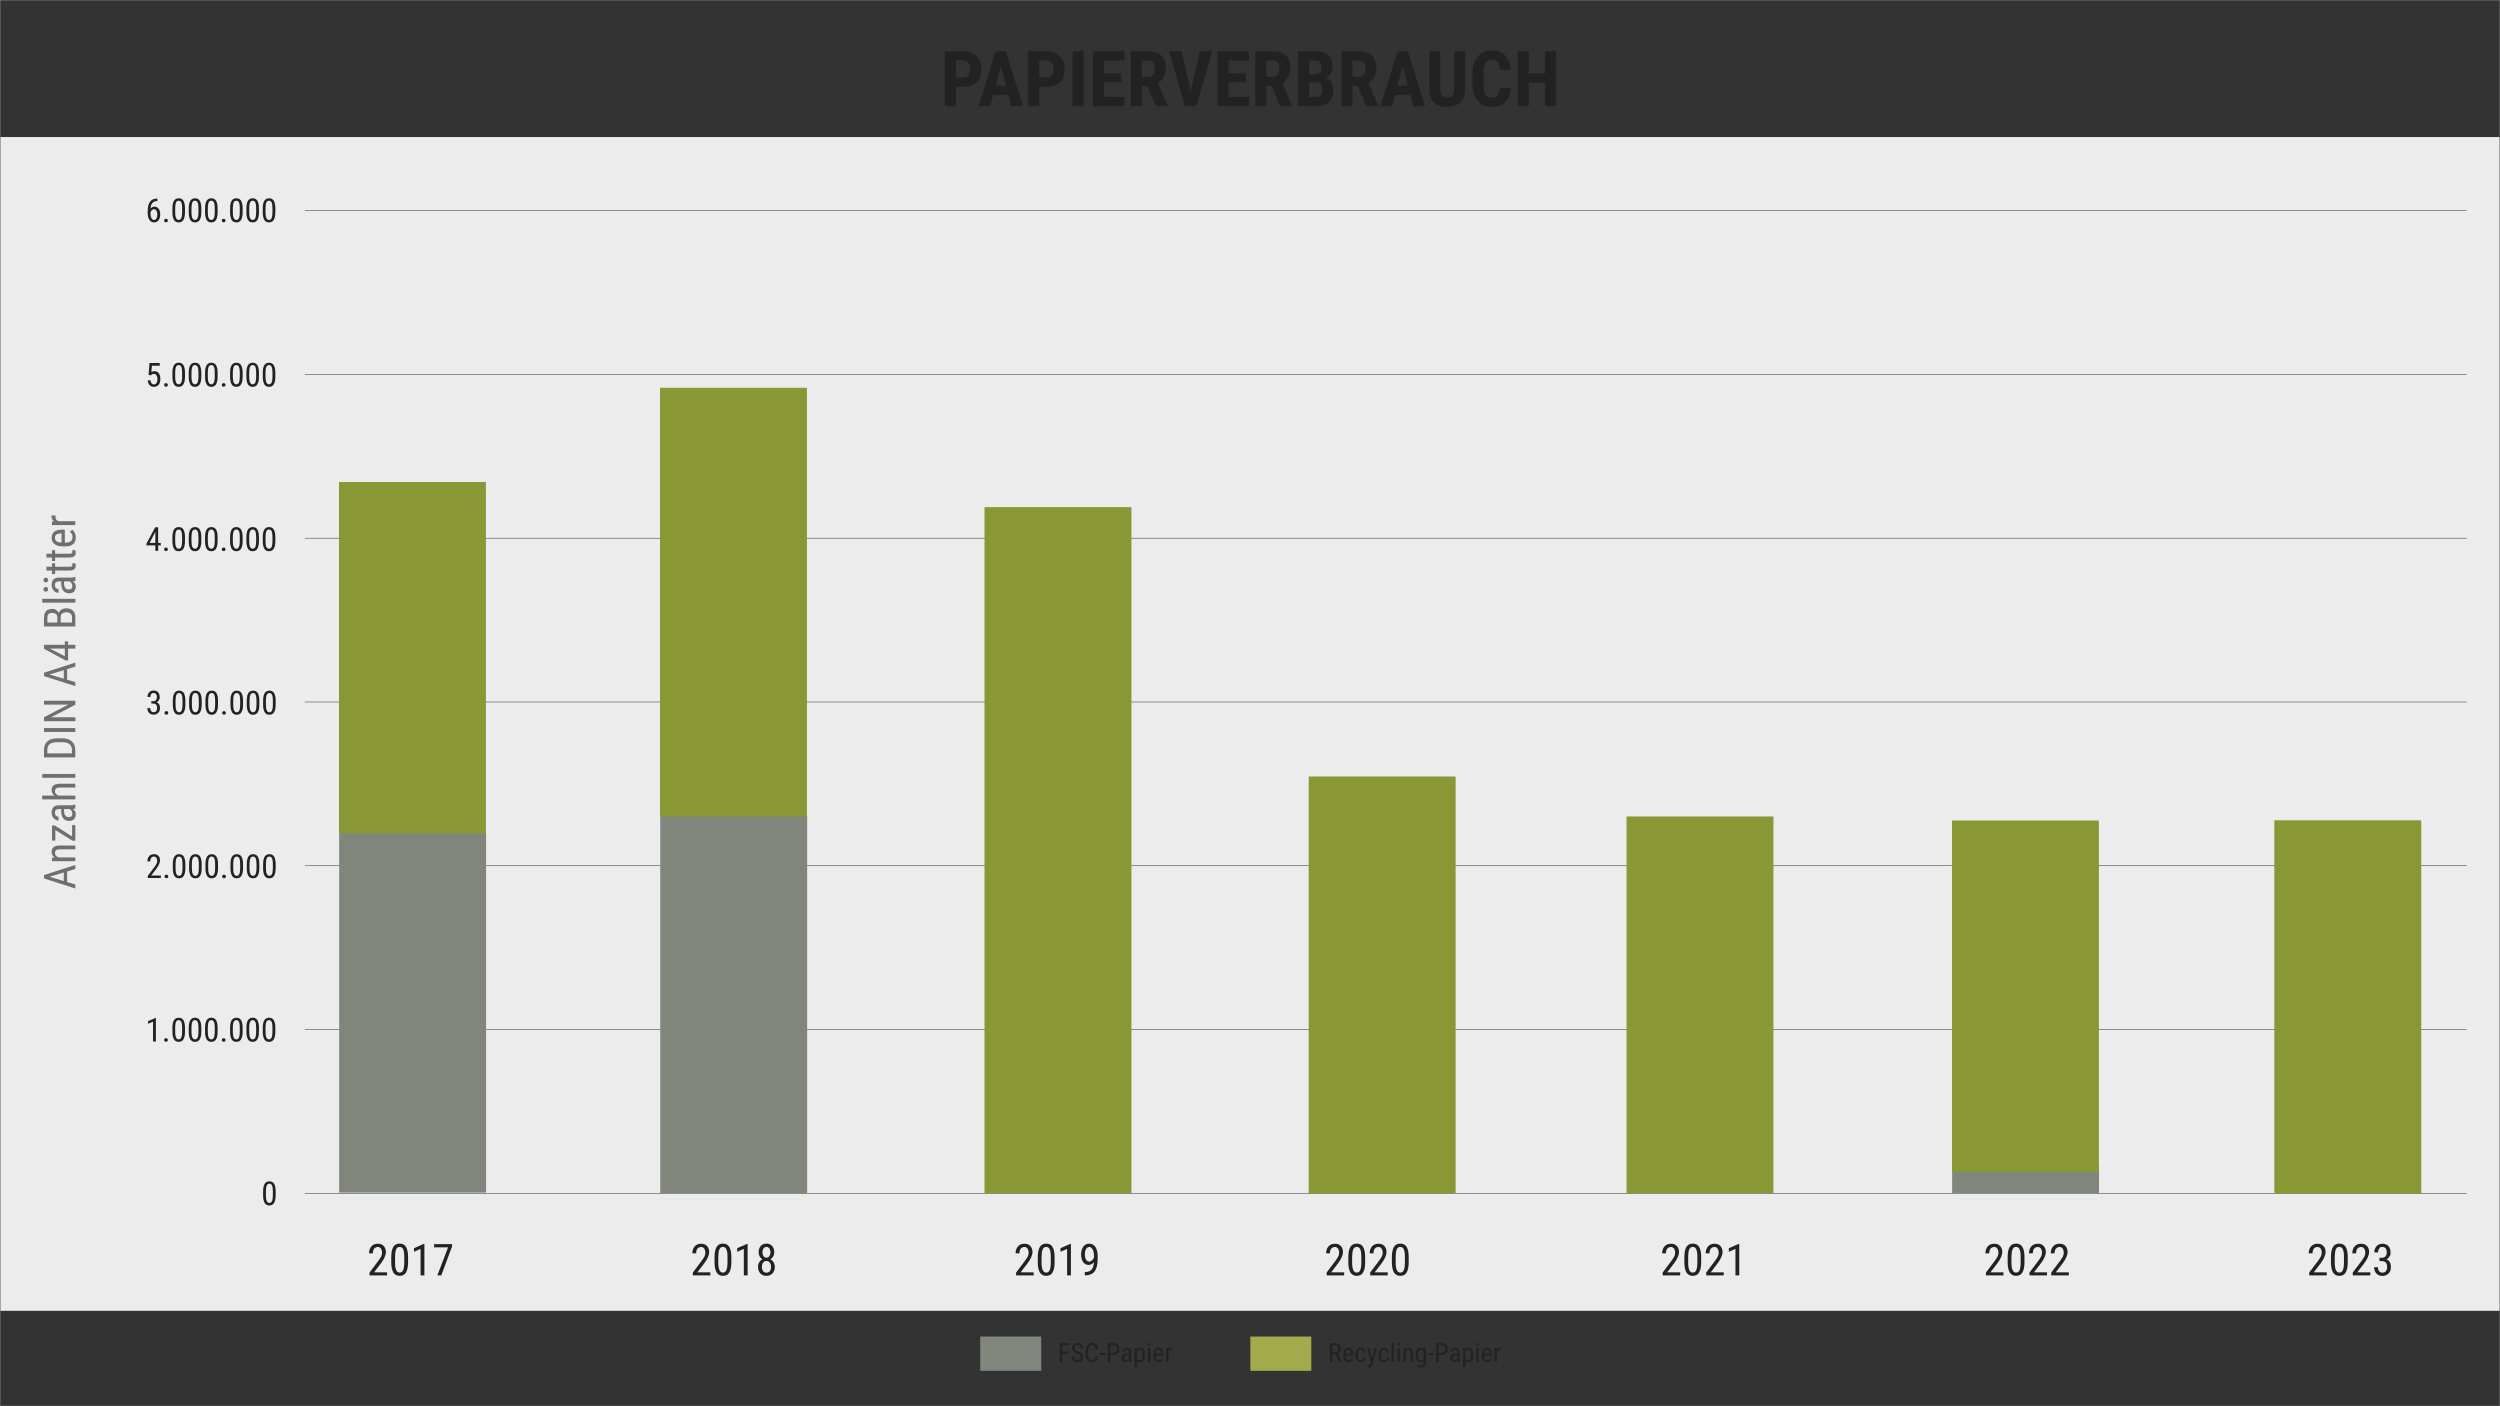 <?xml version="1.0" encoding="UTF-8"?>
<svg xmlns="http://www.w3.org/2000/svg" version="1.1" viewBox="0 0 4535.4 2551.2">
  <rect x="0" y="0" width="4535.4" height="2551.2" fill="#333333" stroke="none"/>
  <defs>
    <style>
      .cls-1, .cls-2, .cls-3 {
        fill: none;
      }

      .cls-2 {
        stroke: #3f3e3e;
      }

      .cls-2, .cls-3 {
        stroke-miterlimit: 10;
      }

      .cls-3 {
        stroke: #6f6f6e;
      }

      .cls-4 {
        fill: #a3aa4b;
      }

      .cls-5 {
        fill: #80867b;
      }

      .cls-6 {
        fill: #899735;
      }

      .cls-7 {
        fill: #6f6f6e;
      }

      .cls-8 {
        fill: #222221;
      }

      .cls-9 {
        fill: #ececec;
      }
    </style>
  </defs>
  <g>
    <g id="Ebene_11">
      <rect class="cls-9" x="-1.5" y="248.6" width="4536.9" height="2129.4"></rect>
      <line class="cls-2" x1="553" y1="976.4" x2="4474.9" y2="976.4"></line>
      <line class="cls-2" x1="553" y1="382.2" x2="4474.9" y2="382.2"></line>
      <line class="cls-2" x1="553" y1="1273.5" x2="4474.9" y2="1273.5"></line>
      <line class="cls-2" x1="553" y1="1570.6" x2="4474.9" y2="1570.6"></line>
      <line class="cls-2" x1="553" y1="1867.7" x2="4474.9" y2="1867.7"></line>
      <line class="cls-2" x1="553" y1="2164.8" x2="4474.9" y2="2164.8"></line>
      <g>
        <rect class="cls-1" x="76.7" y="382.2" width="70.5" height="1782.6"></rect>
        <path class="cls-7" d="M121.8,1581v19.2l14.9,4.4v7.3l-56.9-18.3v-6.1l56.9-18.4v7.3l-14.9,4.5ZM115.7,1598.3v-15.5l-25.9,7.8,25.9,7.7Z"></path>
        <path class="cls-7" d="M94.4,1555.8l4.6-.2c-3.6-2.7-5.4-6.1-5.4-10.3,0-7.5,5-11.3,15-11.4h28.1v6.9h-27.8c-3.3,0-5.7.6-7.1,1.7-1.4,1.1-2.1,2.8-2.1,5s.6,3.3,1.7,4.6c1.1,1.4,2.6,2.5,4.5,3.3h30.7v6.9h-42.3v-6.5Z"></path>
        <path class="cls-7" d="M130.8,1517.3v-20.4h5.9v28.3h-5.3l-31-19.4v19.2h-6v-27.3h5.1l31.2,19.6Z"></path>
        <path class="cls-7" d="M136.7,1466.8c-.9.4-2.4.7-4.6.9,3.6,2.4,5.4,5.6,5.4,9.4s-1.1,6.8-3.2,9-5.2,3.2-9.1,3.2-7.7-1.5-10.2-4.4c-2.5-2.9-3.8-6.9-3.9-12v-5.1h-4.5c-2.5,0-4.3.6-5.4,1.7-1.1,1.1-1.6,2.8-1.6,5.1s.6,3.8,1.9,5.1c1.2,1.3,2.8,2,4.7,2v6.9c-2.2,0-4.2-.6-6.2-1.9-2-1.3-3.5-3-4.6-5.2-1.1-2.2-1.7-4.6-1.7-7.2,0-4.3,1.1-7.6,3.2-9.9,2.1-2.3,5.3-3.4,9.4-3.5h21.3c3.3,0,6.1-.5,8.5-1.3h.6v7.2ZM131.2,1476c0-1.7-.5-3.3-1.4-4.8-.9-1.5-2.1-2.7-3.5-3.4h-10.1v3.9c0,3.3.8,5.9,2.2,7.8,1.4,1.9,3.4,2.9,6,2.9s4.1-.5,5.2-1.4c1.1-1,1.6-2.6,1.6-4.9Z"></path>
        <path class="cls-7" d="M98.7,1443.3c-3.4-2.6-5.1-6-5.1-10.1,0-7.5,5-11.3,15-11.4h28.1v6.9h-27.8c-3.3,0-5.7.6-7.1,1.7-1.4,1.1-2.1,2.8-2.1,5s.6,3.3,1.7,4.6c1.1,1.4,2.6,2.5,4.5,3.3h30.7v6.9h-60v-6.9h22.1Z"></path>
        <path class="cls-7" d="M136.7,1404.1v6.9h-60v-6.9h60Z"></path>
        <path class="cls-7" d="M136.7,1374h-56.9v-13.6c0-6.6,2.1-11.8,6.2-15.5,4.2-3.7,10-5.5,17.5-5.5h9.5c7.5,0,13.3,1.9,17.4,5.6,4.1,3.7,6.2,9.1,6.2,16.2v12.7ZM85.9,1366.8h44.6v-5.7c0-5-1.4-8.7-4.3-11-2.9-2.3-7.1-3.5-12.8-3.6h-10.1c-6,0-10.4,1.2-13.2,3.5s-4.2,5.8-4.2,10.4v6.4Z"></path>
        <path class="cls-7" d="M136.7,1320.8v7.1h-56.9v-7.1h56.9Z"></path>
        <path class="cls-7" d="M136.7,1271.2v7.2l-43.8,22.8h43.8v7.2h-56.9v-7.2l44-22.9h-44v-7.1h56.9Z"></path>
        <path class="cls-7" d="M121.8,1213.9v19.2l14.9,4.4v7.3l-56.9-18.3v-6.1l56.9-18.4v7.3l-14.9,4.5ZM115.7,1231.3v-15.5l-25.9,7.8,25.9,7.7Z"></path>
        <path class="cls-7" d="M117.6,1169.8v-6.3h5.9v6.3h13.2v6.9h-13.2v21.5h-4.3l-39.4-21.1v-7.3h37.8ZM117.6,1190.5v-13.8h-27l27,13.8Z"></path>
        <path class="cls-7" d="M136.7,1136.5h-56.9v-16.2c0-5.2,1.3-9.1,3.8-11.7,2.5-2.6,6.3-3.9,11.4-3.9s5,.7,7,2,3.6,3.1,4.7,5.4c.8-2.6,2.4-4.7,4.8-6.2s5.3-2.3,8.8-2.3c5.1,0,9.1,1.4,12,4.2,2.9,2.8,4.4,6.8,4.4,12v16.8ZM104.1,1129.4v-9.2c0-2.5-.8-4.5-2.5-6-1.7-1.5-3.9-2.3-6.7-2.3s-5.4.7-6.8,2.1c-1.4,1.4-2.1,3.5-2.1,6.3v9.1h18.1ZM110.1,1129.4h20.5v-9.8c0-2.7-.9-4.9-2.7-6.4-1.8-1.6-4.3-2.4-7.5-2.4-6.8,0-10.3,2.9-10.3,8.7v9.9Z"></path>
        <path class="cls-7" d="M136.7,1086.4v6.9h-60v-6.9h60Z"></path>
        <path class="cls-7" d="M83.1,1073.4c-1.2,0-2.2-.4-3-1.1-.8-.7-1.2-1.8-1.2-3.2s.4-2.5,1.2-3.2c.8-.7,1.8-1.1,3-1.1s2.2.4,2.9,1.1c.8.7,1.2,1.8,1.2,3.2s-.4,2.5-1.2,3.2c-.8.7-1.8,1.1-2.9,1.1ZM83.2,1056.6c-1.2,0-2.2-.4-3-1.1-.8-.7-1.2-1.8-1.2-3.2s.4-2.5,1.2-3.2c.8-.7,1.8-1.1,3-1.1s2.2.4,2.9,1.1c.8.7,1.2,1.8,1.2,3.2s-.4,2.5-1.2,3.2c-.8.7-1.8,1.1-2.9,1.1ZM136.7,1053.8c-.9.4-2.4.7-4.6.9,3.6,2.4,5.4,5.6,5.4,9.4s-1.1,6.8-3.2,9-5.2,3.2-9.1,3.2-7.7-1.5-10.2-4.4c-2.5-2.9-3.8-6.9-3.9-12v-5.1h-4.5c-2.5,0-4.3.6-5.4,1.7-1.1,1.1-1.6,2.8-1.6,5.1s.6,3.8,1.9,5.1c1.2,1.3,2.8,2,4.7,2v6.9c-2.2,0-4.2-.6-6.2-1.9-2-1.3-3.5-3-4.6-5.2-1.1-2.2-1.7-4.6-1.7-7.2,0-4.3,1.1-7.6,3.2-9.9,2.1-2.3,5.3-3.4,9.4-3.5h21.3c3.3,0,6.1-.5,8.5-1.3h.6v7.2ZM131.2,1063c0-1.7-.5-3.3-1.4-4.8-.9-1.5-2.1-2.7-3.5-3.4h-10.1v3.9c0,3.3.8,5.9,2.2,7.8,1.4,1.9,3.4,2.9,6,2.9s4.1-.5,5.2-1.4c1.1-1,1.6-2.6,1.6-4.9Z"></path>
        <path class="cls-7" d="M84.2,1028.2h10.2v-6.4h5.6v6.4h26.2c1.7,0,2.9-.3,3.8-.8s1.3-1.5,1.3-2.8-.2-1.8-.5-2.8h5.8c.5,1.6.8,3.2.8,4.9,0,2.7-1,4.8-2.9,6.2-2,1.4-4.7,2.1-8.3,2.1h-26.2v6.4h-5.6v-6.4h-10.2v-6.9Z"></path>
        <path class="cls-7" d="M84.2,1004.6h10.2v-6.4h5.6v6.4h26.2c1.7,0,2.9-.3,3.8-.8s1.3-1.5,1.3-2.8-.2-1.8-.5-2.8h5.8c.5,1.6.8,3.2.8,4.9,0,2.7-1,4.8-2.9,6.2-2,1.4-4.7,2.1-8.3,2.1h-26.2v6.4h-5.6v-6.4h-10.2v-6.9Z"></path>
        <path class="cls-7" d="M137.5,974.9c0,5.3-1.6,9.3-4.7,12.1-3.1,2.8-7.7,4.2-13.8,4.3h-5.1c-6.3,0-11.2-1.4-14.8-4.1-3.6-2.7-5.4-6.6-5.4-11.5s1.6-8.6,4.7-11.1c3.2-2.4,8.1-3.7,14.7-3.8h4.5v23.6h1c4.5,0,7.8-.9,9.9-2.6,2.1-1.7,3.1-4.2,3.1-7.4s-.4-3.8-1.2-5.4c-.8-1.5-2-3-3.7-4.4l4.4-3.6c4.2,3,6.3,7.6,6.3,13.7ZM99.6,975.6c0,2.9,1,5,2.9,6.4,2,1.4,5,2.2,9.2,2.3v-16.6h-.9c-4,.2-6.9.9-8.6,2.2-1.7,1.3-2.6,3.2-2.6,5.8Z"></path>
        <path class="cls-7" d="M100.9,935.1c-.2,1-.3,2-.3,3.1,0,3.5,1.9,6,5.8,7.4h30.2v6.9h-42.3v-6.7h4.3c-3.4-2-5.1-4.6-5.1-8s.2-2,.5-2.7h6.7Z"></path>
      </g>
      <g>
        <rect class="cls-1" x="642.7" y="2253.8" width="204.2" height="140.9"></rect>
        <path class="cls-8" d="M702.2,2313.8h-31.8v-5.2l16.2-21.5c2.4-3.3,4.1-6,5.1-8.1,1-2.1,1.4-4.4,1.4-6.7s-.7-5.5-2.1-7.3-3.3-2.8-5.5-2.8-5.1,1-6.7,3c-1.6,2-2.4,4.9-2.4,8.6h-6.9c0-5.2,1.4-9.5,4.3-12.7,2.9-3.2,6.8-4.8,11.7-4.8s8.1,1.4,10.7,4.2c2.6,2.8,3.9,6.5,3.9,11.1s-2.9,12.3-8.8,20l-12.7,16.6h23.6v5.9Z"></path>
        <path class="cls-8" d="M740.3,2289.6c0,8.4-1.2,14.7-3.7,18.8-2.4,4.2-6.3,6.2-11.5,6.2s-8.9-2-11.4-6-3.8-10-3.9-18v-9.8c0-8.3,1.2-14.5,3.7-18.6,2.5-4.1,6.3-6.1,11.5-6.1s8.9,1.9,11.4,5.8c2.5,3.9,3.8,9.8,3.9,17.6v10ZM733.4,2279.7c0-6-.7-10.4-2-13.3s-3.5-4.3-6.4-4.3-4.9,1.4-6.2,4.2c-1.3,2.8-2,7-2.1,12.7v11.7c0,6,.7,10.5,2.1,13.5,1.4,3,3.5,4.5,6.3,4.5s4.9-1.4,6.2-4.3c1.3-2.8,2-7.2,2.1-13v-11.8Z"></path>
        <path class="cls-8" d="M770,2313.8h-7v-48.2l-12,5.4v-6.6l17.8-7.8h1.1v57.1Z"></path>
        <path class="cls-8" d="M820.2,2261l-19.6,52.8h-7.2l19.5-50.9h-25.4v-5.9h32.6v4.1Z"></path>
      </g>
      <g>
        <rect class="cls-1" x="1229.2" y="2253.8" width="204.2" height="140.9"></rect>
        <path class="cls-8" d="M1288.7,2313.8h-31.8v-5.2l16.2-21.5c2.4-3.3,4.1-6,5.1-8.1,1-2.1,1.4-4.4,1.4-6.7s-.7-5.5-2.1-7.3-3.3-2.8-5.5-2.8-5.1,1-6.7,3c-1.6,2-2.4,4.9-2.4,8.6h-6.9c0-5.2,1.4-9.5,4.3-12.7,2.9-3.2,6.8-4.8,11.7-4.8s8.1,1.4,10.7,4.2c2.6,2.8,3.9,6.5,3.9,11.1s-2.9,12.3-8.8,20l-12.7,16.6h23.6v5.9Z"></path>
        <path class="cls-8" d="M1326.8,2289.6c0,8.4-1.2,14.7-3.7,18.8-2.4,4.2-6.3,6.2-11.5,6.2s-8.9-2-11.4-6-3.8-10-3.9-18v-9.8c0-8.3,1.2-14.5,3.7-18.6,2.5-4.1,6.3-6.1,11.5-6.1s8.9,1.9,11.4,5.8c2.5,3.9,3.8,9.8,3.9,17.6v10ZM1319.8,2279.7c0-6-.7-10.4-2-13.3s-3.5-4.3-6.4-4.3-4.9,1.4-6.2,4.2c-1.3,2.8-2,7-2.1,12.7v11.7c0,6,.7,10.5,2.1,13.5,1.4,3,3.5,4.5,6.3,4.5s4.9-1.4,6.2-4.3c1.3-2.8,2-7.2,2.1-13v-11.8Z"></path>
        <path class="cls-8" d="M1356.4,2313.8h-7v-48.2l-12,5.4v-6.6l17.8-7.8h1.1v57.1Z"></path>
        <path class="cls-8" d="M1404.6,2271.8c0,2.8-.6,5.4-1.9,7.6-1.3,2.2-3,3.9-5.1,5.2,2.5,1.3,4.5,3.2,5.9,5.6,1.4,2.4,2.1,5.2,2.1,8.3,0,4.9-1.4,8.8-4.2,11.7s-6.5,4.4-11,4.4-8.3-1.5-11-4.4-4.2-6.8-4.2-11.7.7-5.9,2.1-8.4c1.4-2.5,3.4-4.3,5.8-5.6-2.1-1.2-3.8-3-5-5.2-1.2-2.2-1.8-4.7-1.8-7.6,0-4.8,1.3-8.6,3.9-11.4,2.6-2.8,6-4.2,10.3-4.2s7.6,1.4,10.2,4.2c2.6,2.8,3.9,6.6,3.9,11.4ZM1398.8,2298.3c0-3.3-.8-5.9-2.3-7.8-1.5-2-3.6-2.9-6.1-2.9s-4.6,1-6,3c-1.5,2-2.2,4.6-2.2,7.8s.7,5.8,2.2,7.7c1.4,1.8,3.5,2.7,6.2,2.7s4.7-.9,6.1-2.7c1.4-1.8,2.1-4.4,2.1-7.7ZM1397.7,2271.9c0-2.9-.7-5.2-2-7.1-1.4-1.8-3.1-2.7-5.2-2.7s-4,.9-5.3,2.7c-1.3,1.8-2,4.2-2,7.1s.7,5.3,2,7.1c1.3,1.7,3.1,2.6,5.2,2.6s4-.9,5.3-2.7c1.3-1.8,2-4.1,2-7Z"></path>
      </g>
      <g>
        <rect class="cls-1" x="1815.7" y="2253.8" width="204.2" height="140.9"></rect>
        <path class="cls-8" d="M1875.2,2313.8h-31.8v-5.2l16.2-21.5c2.4-3.3,4.1-6,5.1-8.1,1-2.1,1.4-4.4,1.4-6.7s-.7-5.5-2.1-7.3-3.3-2.8-5.5-2.8-5.1,1-6.7,3c-1.6,2-2.4,4.9-2.4,8.6h-6.9c0-5.2,1.4-9.5,4.3-12.7,2.9-3.2,6.8-4.8,11.7-4.8s8.1,1.4,10.7,4.2c2.6,2.8,3.9,6.5,3.9,11.1s-2.9,12.3-8.8,20l-12.7,16.6h23.6v5.9Z"></path>
        <path class="cls-8" d="M1913.2,2289.6c0,8.4-1.2,14.7-3.7,18.8-2.4,4.2-6.3,6.2-11.5,6.2s-8.9-2-11.4-6-3.8-10-3.9-18v-9.8c0-8.3,1.2-14.5,3.7-18.6,2.5-4.1,6.3-6.1,11.5-6.1s8.9,1.9,11.4,5.8c2.5,3.9,3.8,9.8,3.9,17.6v10ZM1906.3,2279.7c0-6-.7-10.4-2-13.3s-3.5-4.3-6.4-4.3-4.9,1.4-6.2,4.2c-1.3,2.8-2,7-2.1,12.7v11.7c0,6,.7,10.5,2.1,13.5,1.4,3,3.5,4.5,6.3,4.5s4.9-1.4,6.2-4.3c1.3-2.8,2-7.2,2.1-13v-11.8Z"></path>
        <path class="cls-8" d="M1942.9,2313.8h-7v-48.2l-12,5.4v-6.6l17.8-7.8h1.1v57.1Z"></path>
        <path class="cls-8" d="M1984.6,2289.5c-2.8,3.5-6,5.3-9.7,5.3s-7.4-1.7-9.9-5.2c-2.4-3.5-3.7-8.1-3.7-13.7s1.3-10.7,4-14.3c2.7-3.6,6.3-5.4,10.9-5.4s8.5,2.1,11.2,6.2c2.7,4.2,4,9.9,4,17.2v2.1c0,6.3-.5,11.4-1.4,15.3-1,3.9-2.4,7.1-4.2,9.5-1.8,2.4-4.2,4.2-7.1,5.4-2.9,1.2-6.4,1.9-10.7,1.9v-6.1h1.2c4.9-.1,8.6-1.6,11.2-4.5,2.5-2.9,3.9-7.5,4.1-13.7ZM1976.1,2288.8c1.7,0,3.3-.7,4.9-2.1,1.6-1.4,2.8-3.2,3.7-5.5v-3c0-4.7-.8-8.6-2.5-11.5-1.6-3-3.6-4.5-5.9-4.5s-4.5,1.2-6,3.7c-1.5,2.5-2.2,5.7-2.2,9.6s.7,7.1,2.1,9.6c1.4,2.5,3.4,3.7,5.8,3.7Z"></path>
      </g>
      <g>
        <rect class="cls-1" x="2402.2" y="2253.8" width="204.2" height="140.9"></rect>
        <path class="cls-8" d="M2438.5,2313.8h-31.8v-5.2l16.2-21.5c2.4-3.3,4.1-6,5.1-8.1,1-2.1,1.4-4.4,1.4-6.7s-.7-5.5-2.1-7.3-3.3-2.8-5.5-2.8-5.1,1-6.7,3-2.4,4.9-2.4,8.6h-6.9c0-5.2,1.4-9.5,4.3-12.7,2.9-3.2,6.8-4.8,11.7-4.8s8.1,1.4,10.7,4.2,3.9,6.5,3.9,11.1-2.9,12.3-8.8,20l-12.7,16.6h23.6v5.9Z"></path>
        <path class="cls-8" d="M2476.6,2289.6c0,8.4-1.2,14.7-3.7,18.8-2.4,4.2-6.3,6.2-11.5,6.2s-8.9-2-11.4-6-3.8-10-3.9-18v-9.8c0-8.3,1.2-14.5,3.7-18.6,2.5-4.1,6.3-6.1,11.5-6.1s8.9,1.9,11.4,5.8c2.5,3.9,3.8,9.8,3.9,17.6v10ZM2469.7,2279.7c0-6-.7-10.4-2-13.3s-3.5-4.3-6.4-4.3-4.9,1.4-6.2,4.2c-1.3,2.8-2,7-2.1,12.7v11.7c0,6,.7,10.5,2.1,13.5s3.5,4.5,6.3,4.5,4.9-1.4,6.2-4.3c1.3-2.8,2-7.2,2.1-13v-11.8Z"></path>
        <path class="cls-8" d="M2517.5,2313.8h-31.8v-5.2l16.2-21.5c2.4-3.3,4.1-6,5.1-8.1,1-2.1,1.4-4.4,1.4-6.7s-.7-5.5-2.1-7.3-3.3-2.8-5.5-2.8-5.1,1-6.7,3-2.4,4.9-2.4,8.6h-6.9c0-5.2,1.4-9.5,4.3-12.7,2.9-3.2,6.8-4.8,11.7-4.8s8.1,1.4,10.7,4.2,3.9,6.5,3.9,11.1-2.9,12.3-8.8,20l-12.7,16.6h23.6v5.9Z"></path>
        <path class="cls-8" d="M2555.6,2289.6c0,8.4-1.2,14.7-3.7,18.8-2.4,4.2-6.3,6.2-11.5,6.2s-8.9-2-11.4-6-3.8-10-3.9-18v-9.8c0-8.3,1.2-14.5,3.7-18.6,2.5-4.1,6.3-6.1,11.5-6.1s8.9,1.9,11.4,5.8c2.5,3.9,3.8,9.8,3.9,17.6v10ZM2548.7,2279.7c0-6-.7-10.4-2-13.3s-3.5-4.3-6.4-4.3-4.9,1.4-6.2,4.2c-1.3,2.8-2,7-2.1,12.7v11.7c0,6,.7,10.5,2.1,13.5s3.5,4.5,6.3,4.5,4.9-1.4,6.2-4.3c1.3-2.8,2-7.2,2.1-13v-11.8Z"></path>
      </g>
      <g>
        <rect class="cls-1" x="2988.6" y="2253.8" width="204.2" height="140.9"></rect>
        <path class="cls-8" d="M3048.1,2313.8h-31.8v-5.2l16.2-21.5c2.4-3.3,4.1-6,5.1-8.1,1-2.1,1.4-4.4,1.4-6.7s-.7-5.5-2.1-7.3-3.3-2.8-5.5-2.8-5.1,1-6.7,3c-1.6,2-2.4,4.9-2.4,8.6h-6.9c0-5.2,1.4-9.5,4.3-12.7,2.9-3.2,6.8-4.8,11.7-4.8s8.1,1.4,10.7,4.2c2.6,2.8,3.9,6.5,3.9,11.1s-2.9,12.3-8.8,20l-12.7,16.6h23.6v5.9Z"></path>
        <path class="cls-8" d="M3086.2,2289.6c0,8.4-1.2,14.7-3.7,18.8-2.4,4.2-6.3,6.2-11.5,6.2s-8.9-2-11.4-6-3.8-10-3.9-18v-9.8c0-8.3,1.2-14.5,3.7-18.6,2.5-4.1,6.3-6.1,11.5-6.1s8.9,1.9,11.4,5.8c2.5,3.9,3.8,9.8,3.9,17.6v10ZM3079.3,2279.7c0-6-.7-10.4-2-13.3s-3.5-4.3-6.4-4.3-4.9,1.4-6.2,4.2c-1.3,2.8-2,7-2.1,12.7v11.7c0,6,.7,10.5,2.1,13.5,1.4,3,3.5,4.5,6.3,4.5s4.9-1.4,6.2-4.3c1.3-2.8,2-7.2,2.1-13v-11.8Z"></path>
        <path class="cls-8" d="M3127.1,2313.8h-31.8v-5.2l16.2-21.5c2.4-3.3,4.1-6,5.1-8.1,1-2.1,1.4-4.4,1.4-6.7s-.7-5.5-2.1-7.3-3.3-2.8-5.5-2.8-5.1,1-6.7,3c-1.6,2-2.4,4.9-2.4,8.6h-6.9c0-5.2,1.4-9.5,4.3-12.7,2.9-3.2,6.8-4.8,11.7-4.8s8.1,1.4,10.7,4.2c2.6,2.8,3.9,6.5,3.9,11.1s-2.9,12.3-8.8,20l-12.7,16.6h23.6v5.9Z"></path>
        <path class="cls-8" d="M3155.4,2313.8h-7v-48.2l-12,5.4v-6.6l17.8-7.8h1.1v57.1Z"></path>
      </g>
      <g>
        <rect class="cls-1" x="3575.1" y="2253.8" width="204.2" height="140.9"></rect>
        <path class="cls-8" d="M3634.6,2313.8h-31.8v-5.2l16.2-21.5c2.4-3.3,4.1-6,5.1-8.1,1-2.1,1.4-4.4,1.4-6.7s-.7-5.5-2.1-7.3-3.3-2.8-5.5-2.8-5.1,1-6.7,3c-1.6,2-2.4,4.9-2.4,8.6h-6.9c0-5.2,1.4-9.5,4.3-12.7,2.9-3.2,6.8-4.8,11.7-4.8s8.1,1.4,10.7,4.2c2.6,2.8,3.9,6.5,3.9,11.1s-2.9,12.3-8.8,20l-12.7,16.6h23.6v5.9Z"></path>
        <path class="cls-8" d="M3672.7,2289.6c0,8.4-1.2,14.7-3.7,18.8-2.4,4.2-6.3,6.2-11.5,6.2s-8.9-2-11.4-6-3.8-10-3.9-18v-9.8c0-8.3,1.2-14.5,3.7-18.6,2.5-4.1,6.3-6.1,11.5-6.1s8.9,1.9,11.4,5.8c2.5,3.9,3.8,9.8,3.9,17.6v10ZM3665.8,2279.7c0-6-.7-10.4-2-13.3s-3.5-4.3-6.4-4.3-4.9,1.4-6.2,4.2c-1.3,2.8-2,7-2.1,12.7v11.7c0,6,.7,10.5,2.1,13.5,1.4,3,3.5,4.5,6.3,4.5s4.9-1.4,6.2-4.3c1.3-2.8,2-7.2,2.1-13v-11.8Z"></path>
        <path class="cls-8" d="M3713.6,2313.8h-31.8v-5.2l16.2-21.5c2.4-3.3,4.1-6,5.1-8.1,1-2.1,1.4-4.4,1.4-6.7s-.7-5.5-2.1-7.3-3.3-2.8-5.5-2.8-5.1,1-6.7,3c-1.6,2-2.4,4.9-2.4,8.6h-6.9c0-5.2,1.4-9.5,4.3-12.7,2.9-3.2,6.8-4.8,11.7-4.8s8.1,1.4,10.7,4.2c2.6,2.8,3.9,6.5,3.9,11.1s-2.9,12.3-8.8,20l-12.7,16.6h23.6v5.9Z"></path>
        <path class="cls-8" d="M3753.1,2313.8h-31.8v-5.2l16.2-21.5c2.4-3.3,4.1-6,5.1-8.1,1-2.1,1.4-4.4,1.4-6.7s-.7-5.5-2.1-7.3-3.3-2.8-5.5-2.8-5.1,1-6.7,3c-1.6,2-2.4,4.9-2.4,8.6h-6.9c0-5.2,1.4-9.5,4.3-12.7,2.9-3.2,6.8-4.8,11.7-4.8s8.1,1.4,10.7,4.2c2.6,2.8,3.9,6.5,3.9,11.1s-2.9,12.3-8.8,20l-12.7,16.6h23.6v5.9Z"></path>
      </g>
      <g>
        <rect class="cls-1" x="4161.6" y="2253.8" width="204.2" height="140.9"></rect>
        <path class="cls-8" d="M4221.1,2313.8h-31.8v-5.2l16.2-21.5c2.4-3.3,4.1-6,5.1-8.1.9-2.1,1.4-4.4,1.4-6.7s-.7-5.5-2.1-7.3-3.3-2.8-5.5-2.8-5.1,1-6.7,3c-1.6,2-2.4,4.9-2.4,8.6h-6.9c0-5.2,1.4-9.5,4.3-12.7,2.9-3.2,6.8-4.8,11.7-4.8s8.1,1.4,10.7,4.2c2.6,2.8,3.9,6.5,3.9,11.1s-2.9,12.3-8.8,20l-12.7,16.6h23.6v5.9Z"></path>
        <path class="cls-8" d="M4259.2,2289.6c0,8.4-1.2,14.7-3.7,18.8-2.4,4.2-6.3,6.2-11.5,6.2s-8.9-2-11.4-6-3.8-10-3.9-18v-9.8c0-8.3,1.2-14.5,3.7-18.6,2.5-4.1,6.3-6.1,11.5-6.1s8.9,1.9,11.4,5.8c2.5,3.9,3.8,9.8,3.9,17.6v10ZM4252.3,2279.7c0-6-.7-10.4-2-13.3s-3.5-4.3-6.4-4.3-4.9,1.4-6.2,4.2c-1.3,2.8-2,7-2.1,12.7v11.7c0,6,.7,10.5,2.1,13.5,1.4,3,3.5,4.5,6.3,4.5s4.9-1.4,6.2-4.3c1.3-2.8,2-7.2,2.1-13v-11.8Z"></path>
        <path class="cls-8" d="M4300.1,2313.8h-31.8v-5.2l16.2-21.5c2.4-3.3,4.1-6,5.1-8.1.9-2.1,1.4-4.4,1.4-6.7s-.7-5.5-2.1-7.3-3.3-2.8-5.5-2.8-5.1,1-6.7,3c-1.6,2-2.4,4.9-2.4,8.6h-6.9c0-5.2,1.4-9.5,4.3-12.7,2.9-3.2,6.8-4.8,11.7-4.8s8.1,1.4,10.7,4.2c2.6,2.8,3.9,6.5,3.9,11.1s-2.9,12.3-8.8,20l-12.7,16.6h23.6v5.9Z"></path>
        <path class="cls-8" d="M4316.6,2281.9h4.4c2.8,0,5-.9,6.6-2.6,1.5-1.7,2.3-4.1,2.3-7.1,0-6.7-2.6-10-7.7-10s-4.4.9-5.8,2.7-2.1,4.2-2.1,7.1h-6.9c0-4.6,1.4-8.3,4.2-11.3,2.8-3,6.3-4.4,10.6-4.4s8,1.4,10.7,4.2c2.6,2.8,3.9,6.8,3.9,11.9s-.7,5.1-2.1,7.4c-1.4,2.3-3.1,4-5.3,5,5.4,2,8,6.4,8,13.3s-1.4,9.1-4.2,12.1c-2.8,3-6.5,4.5-11.1,4.5s-8.1-1.4-10.9-4.3-4.2-6.7-4.2-11.5h6.9c0,3,.7,5.4,2.2,7.2,1.5,1.8,3.4,2.7,6,2.7s4.6-.9,6.2-2.6c1.5-1.7,2.3-4.4,2.3-8,0-6.9-3.3-10.4-9.8-10.4h-4.1v-5.9Z"></path>
      </g>
      <g>
        <rect class="cls-1" x="236.8" y="1844.5" width="266" height="70.5"></rect>
        <path class="cls-8" d="M282.8,1889.5h-5.2v-36.1l-9,4v-4.9l13.4-5.8h.8v42.9Z"></path>
        <path class="cls-8" d="M297.8,1886.7c0-.9.3-1.7.8-2.3s1.4-.9,2.5-.9,2,.3,2.5.9c.6.6.9,1.4.9,2.3s-.3,1.7-.9,2.3c-.6.6-1.4.9-2.5.9s-1.9-.3-2.5-.9-.8-1.4-.8-2.3Z"></path>
        <path class="cls-8" d="M335.6,1871.3c0,6.3-.9,11-2.8,14.1-1.8,3.1-4.7,4.7-8.6,4.7s-6.7-1.5-8.5-4.5-2.9-7.5-2.9-13.5v-7.3c0-6.2.9-10.9,2.8-13.9s4.7-4.6,8.6-4.6,6.7,1.5,8.5,4.4,2.8,7.3,2.9,13.2v7.5ZM330.4,1863.9c0-4.5-.5-7.8-1.5-10s-2.6-3.2-4.8-3.2-3.7,1-4.7,3.1-1.5,5.3-1.6,9.5v8.8c0,4.5.5,7.9,1.6,10.1,1,2.3,2.6,3.4,4.7,3.4s3.7-1.1,4.7-3.2,1.5-5.4,1.6-9.8v-8.8Z"></path>
        <path class="cls-8" d="M365.2,1871.3c0,6.3-.9,11-2.8,14.1-1.8,3.1-4.7,4.7-8.6,4.7s-6.7-1.5-8.5-4.5-2.9-7.5-2.9-13.5v-7.3c0-6.2.9-10.9,2.8-13.9s4.7-4.6,8.6-4.6,6.7,1.5,8.5,4.4,2.8,7.3,2.9,13.2v7.5ZM360,1863.9c0-4.5-.5-7.8-1.5-10s-2.6-3.2-4.8-3.2-3.7,1-4.7,3.1-1.5,5.3-1.6,9.5v8.8c0,4.5.5,7.9,1.6,10.1,1,2.3,2.6,3.4,4.7,3.4s3.7-1.1,4.7-3.2,1.5-5.4,1.6-9.8v-8.8Z"></path>
        <path class="cls-8" d="M394.8,1871.3c0,6.3-.9,11-2.8,14.1-1.8,3.1-4.7,4.7-8.6,4.7s-6.7-1.5-8.5-4.5-2.9-7.5-2.9-13.5v-7.3c0-6.2.9-10.9,2.8-13.9s4.7-4.6,8.6-4.6,6.7,1.5,8.5,4.4,2.8,7.3,2.9,13.2v7.5ZM389.6,1863.9c0-4.5-.5-7.8-1.5-10s-2.6-3.2-4.8-3.2-3.7,1-4.7,3.1-1.5,5.3-1.6,9.5v8.8c0,4.5.5,7.9,1.6,10.1,1,2.3,2.6,3.4,4.7,3.4s3.7-1.1,4.7-3.2,1.5-5.4,1.6-9.8v-8.8Z"></path>
        <path class="cls-8" d="M402.4,1886.7c0-.9.3-1.7.8-2.3s1.4-.9,2.5-.9,2,.3,2.5.9c.6.6.9,1.4.9,2.3s-.3,1.7-.9,2.3c-.6.6-1.4.9-2.5.9s-1.9-.3-2.5-.9-.8-1.4-.8-2.3Z"></path>
        <path class="cls-8" d="M440.2,1871.3c0,6.3-.9,11-2.8,14.1-1.8,3.1-4.7,4.7-8.6,4.7s-6.7-1.5-8.5-4.5-2.9-7.5-2.9-13.5v-7.3c0-6.2.9-10.9,2.8-13.9s4.7-4.6,8.6-4.6,6.7,1.5,8.5,4.4,2.8,7.3,2.9,13.2v7.5ZM435,1863.9c0-4.5-.5-7.8-1.5-10s-2.6-3.2-4.8-3.2-3.7,1-4.7,3.1-1.5,5.3-1.6,9.5v8.8c0,4.5.5,7.9,1.6,10.1,1,2.3,2.6,3.4,4.7,3.4s3.7-1.1,4.7-3.2,1.5-5.4,1.6-9.8v-8.8Z"></path>
        <path class="cls-8" d="M469.8,1871.3c0,6.3-.9,11-2.8,14.1-1.8,3.1-4.7,4.7-8.6,4.7s-6.7-1.5-8.5-4.5-2.9-7.5-2.9-13.5v-7.3c0-6.2.9-10.9,2.8-13.9s4.7-4.6,8.6-4.6,6.7,1.5,8.5,4.4,2.8,7.3,2.9,13.2v7.5ZM464.7,1863.9c0-4.5-.5-7.8-1.5-10s-2.6-3.2-4.8-3.2-3.7,1-4.7,3.1-1.5,5.3-1.6,9.5v8.8c0,4.5.5,7.9,1.6,10.1,1,2.3,2.6,3.4,4.7,3.4s3.7-1.1,4.7-3.2,1.5-5.4,1.6-9.8v-8.8Z"></path>
        <path class="cls-8" d="M499.5,1871.3c0,6.3-.9,11-2.8,14.1-1.8,3.1-4.7,4.7-8.6,4.7s-6.7-1.5-8.5-4.5-2.9-7.5-2.9-13.5v-7.3c0-6.2.9-10.9,2.8-13.9s4.7-4.6,8.6-4.6,6.7,1.5,8.5,4.4,2.8,7.3,2.9,13.2v7.5ZM494.3,1863.9c0-4.5-.5-7.8-1.5-10s-2.6-3.2-4.8-3.2-3.7,1-4.7,3.1-1.5,5.3-1.6,9.5v8.8c0,4.5.5,7.9,1.6,10.1,1,2.3,2.6,3.4,4.7,3.4s3.7-1.1,4.7-3.2,1.5-5.4,1.6-9.8v-8.8Z"></path>
      </g>
      <g>
        <rect class="cls-1" x="236.8" y="1547.8" width="266.7" height="70.5"></rect>
        <path class="cls-8" d="M291.9,1592.8h-23.8v-3.9l12.2-16.1c1.8-2.5,3.1-4.5,3.8-6.1.7-1.6,1.1-3.3,1.1-5.1s-.5-4.1-1.6-5.5-2.4-2.1-4.2-2.1-3.8.7-5,2.2c-1.2,1.5-1.8,3.6-1.8,6.5h-5.2c0-3.9,1.1-7.1,3.2-9.5,2.1-2.4,5.1-3.6,8.8-3.6s6.1,1,8,3.1c2,2.1,2.9,4.8,2.9,8.3s-2.2,9.2-6.6,15l-9.5,12.4h17.7v4.4Z"></path>
        <path class="cls-8" d="M298.5,1590c0-.9.3-1.7.8-2.3s1.4-.9,2.5-.9,2,.3,2.5.9c.6.6.9,1.4.9,2.3s-.3,1.7-.9,2.3c-.6.6-1.4.9-2.5.9s-1.9-.3-2.5-.9-.8-1.4-.8-2.3Z"></path>
        <path class="cls-8" d="M336.3,1574.6c0,6.3-.9,11-2.8,14.1-1.8,3.1-4.7,4.7-8.6,4.7s-6.7-1.5-8.5-4.5-2.9-7.5-2.9-13.5v-7.3c0-6.2.9-10.9,2.8-13.9s4.7-4.6,8.6-4.6,6.7,1.5,8.5,4.4,2.8,7.3,2.9,13.2v7.5ZM331.1,1567.2c0-4.5-.5-7.8-1.5-10s-2.6-3.2-4.8-3.2-3.7,1-4.7,3.1-1.5,5.3-1.6,9.5v8.8c0,4.5.5,7.9,1.6,10.1,1,2.3,2.6,3.4,4.7,3.4s3.7-1.1,4.7-3.2,1.5-5.4,1.6-9.8v-8.8Z"></path>
        <path class="cls-8" d="M365.9,1574.6c0,6.3-.9,11-2.8,14.1-1.8,3.1-4.7,4.7-8.6,4.7s-6.7-1.5-8.5-4.5-2.9-7.5-2.9-13.5v-7.3c0-6.2.9-10.9,2.8-13.9s4.7-4.6,8.6-4.6,6.7,1.5,8.5,4.4,2.8,7.3,2.9,13.2v7.5ZM360.7,1567.2c0-4.5-.5-7.8-1.5-10s-2.6-3.2-4.8-3.2-3.7,1-4.7,3.1-1.5,5.3-1.6,9.5v8.8c0,4.5.5,7.9,1.6,10.1,1,2.3,2.6,3.4,4.7,3.4s3.7-1.1,4.7-3.2,1.5-5.4,1.6-9.8v-8.8Z"></path>
        <path class="cls-8" d="M395.5,1574.6c0,6.3-.9,11-2.8,14.1-1.8,3.1-4.7,4.7-8.6,4.7s-6.7-1.5-8.5-4.5-2.9-7.5-2.9-13.5v-7.3c0-6.2.9-10.9,2.8-13.9s4.7-4.6,8.6-4.6,6.7,1.5,8.5,4.4,2.8,7.3,2.9,13.2v7.5ZM390.3,1567.2c0-4.5-.5-7.8-1.5-10s-2.6-3.2-4.8-3.2-3.7,1-4.7,3.1-1.5,5.3-1.6,9.5v8.8c0,4.5.5,7.9,1.6,10.1,1,2.3,2.6,3.4,4.7,3.4s3.7-1.1,4.7-3.2,1.5-5.4,1.6-9.8v-8.8Z"></path>
        <path class="cls-8" d="M403.1,1590c0-.9.3-1.7.8-2.3s1.4-.9,2.5-.9,2,.3,2.5.9c.6.6.9,1.4.9,2.3s-.3,1.7-.9,2.3c-.6.6-1.4.9-2.5.9s-1.9-.3-2.5-.9-.8-1.4-.8-2.3Z"></path>
        <path class="cls-8" d="M440.9,1574.6c0,6.3-.9,11-2.8,14.1-1.8,3.1-4.7,4.7-8.6,4.7s-6.7-1.5-8.5-4.5-2.9-7.5-2.9-13.5v-7.3c0-6.2.9-10.9,2.8-13.9s4.7-4.6,8.6-4.6,6.7,1.5,8.5,4.4,2.8,7.3,2.9,13.2v7.5ZM435.7,1567.2c0-4.5-.5-7.8-1.5-10s-2.6-3.2-4.8-3.2-3.7,1-4.7,3.1-1.5,5.3-1.6,9.5v8.8c0,4.5.5,7.9,1.6,10.1,1,2.3,2.6,3.4,4.7,3.4s3.7-1.1,4.7-3.2,1.5-5.4,1.6-9.8v-8.8Z"></path>
        <path class="cls-8" d="M470.5,1574.6c0,6.3-.9,11-2.8,14.1-1.8,3.1-4.7,4.7-8.6,4.7s-6.7-1.5-8.5-4.5-2.9-7.5-2.9-13.5v-7.3c0-6.2.9-10.9,2.8-13.9s4.7-4.6,8.6-4.6,6.7,1.5,8.5,4.4,2.8,7.3,2.9,13.2v7.5ZM465.3,1567.2c0-4.5-.5-7.8-1.5-10s-2.6-3.2-4.8-3.2-3.7,1-4.7,3.1-1.5,5.3-1.6,9.5v8.8c0,4.5.5,7.9,1.6,10.1,1,2.3,2.6,3.4,4.7,3.4s3.7-1.1,4.7-3.2,1.5-5.4,1.6-9.8v-8.8Z"></path>
        <path class="cls-8" d="M500.1,1574.6c0,6.3-.9,11-2.8,14.1-1.8,3.1-4.7,4.7-8.6,4.7s-6.7-1.5-8.5-4.5-2.9-7.5-2.9-13.5v-7.3c0-6.2.9-10.9,2.8-13.9s4.7-4.6,8.6-4.6,6.7,1.5,8.5,4.4,2.8,7.3,2.9,13.2v7.5ZM495,1567.2c0-4.5-.5-7.8-1.5-10s-2.6-3.2-4.8-3.2-3.7,1-4.7,3.1-1.5,5.3-1.6,9.5v8.8c0,4.5.5,7.9,1.6,10.1,1,2.3,2.6,3.4,4.7,3.4s3.7-1.1,4.7-3.2,1.5-5.4,1.6-9.8v-8.8Z"></path>
      </g>
      <g>
        <rect class="cls-1" x="236.8" y="1251.1" width="266.7" height="70.5"></rect>
        <path class="cls-8" d="M274.7,1272.1h3.3c2.1,0,3.8-.7,4.9-2,1.2-1.3,1.7-3.1,1.7-5.4,0-5-1.9-7.5-5.8-7.5s-3.3.7-4.4,2-1.6,3.1-1.6,5.3h-5.2c0-3.4,1-6.2,3.1-8.5s4.7-3.3,8-3.3,6,1,8,3.1c2,2.1,3,5.1,3,8.9s-.5,3.8-1.5,5.5-2.4,3-4,3.8c4,1.5,6,4.8,6,10s-1.1,6.8-3.2,9.1c-2.1,2.3-4.9,3.4-8.3,3.4s-6.1-1.1-8.2-3.2-3.1-5-3.1-8.6h5.2c0,2.3.5,4.1,1.6,5.4,1.1,1.3,2.6,2,4.5,2s3.5-.7,4.6-2,1.7-3.3,1.7-6c0-5.2-2.5-7.8-7.4-7.8h-3.1v-4.4Z"></path>
        <path class="cls-8" d="M298.5,1293.3c0-.9.3-1.7.8-2.3s1.4-.9,2.5-.9,2,.3,2.5.9c.6.6.9,1.4.9,2.3s-.3,1.7-.9,2.3c-.6.6-1.4.9-2.5.9s-1.9-.3-2.5-.9-.8-1.4-.8-2.3Z"></path>
        <path class="cls-8" d="M336.3,1277.9c0,6.3-.9,11-2.8,14.1-1.8,3.1-4.7,4.7-8.6,4.7s-6.7-1.5-8.5-4.5-2.9-7.5-2.9-13.5v-7.3c0-6.2.9-10.9,2.8-13.9s4.7-4.6,8.6-4.6,6.7,1.5,8.5,4.4,2.8,7.3,2.9,13.2v7.5ZM331.1,1270.5c0-4.5-.5-7.8-1.5-10s-2.6-3.2-4.8-3.2-3.7,1-4.7,3.1-1.5,5.3-1.6,9.5v8.8c0,4.5.5,7.9,1.6,10.1,1,2.3,2.6,3.4,4.7,3.4s3.7-1.1,4.7-3.2,1.5-5.4,1.6-9.8v-8.8Z"></path>
        <path class="cls-8" d="M365.9,1277.9c0,6.3-.9,11-2.8,14.1-1.8,3.1-4.7,4.7-8.6,4.7s-6.7-1.5-8.5-4.5-2.9-7.5-2.9-13.5v-7.3c0-6.2.9-10.9,2.8-13.9s4.7-4.6,8.6-4.6,6.7,1.5,8.5,4.4,2.8,7.3,2.9,13.2v7.5ZM360.7,1270.5c0-4.5-.5-7.8-1.5-10s-2.6-3.2-4.8-3.2-3.7,1-4.7,3.1-1.5,5.3-1.6,9.5v8.8c0,4.5.5,7.9,1.6,10.1,1,2.3,2.6,3.4,4.7,3.4s3.7-1.1,4.7-3.2,1.5-5.4,1.6-9.8v-8.8Z"></path>
        <path class="cls-8" d="M395.5,1277.9c0,6.3-.9,11-2.8,14.1-1.8,3.1-4.7,4.7-8.6,4.7s-6.7-1.5-8.5-4.5-2.9-7.5-2.9-13.5v-7.3c0-6.2.9-10.9,2.8-13.9s4.7-4.6,8.6-4.6,6.7,1.5,8.5,4.4,2.8,7.3,2.9,13.2v7.5ZM390.3,1270.5c0-4.5-.5-7.8-1.5-10s-2.6-3.2-4.8-3.2-3.7,1-4.7,3.1-1.5,5.3-1.6,9.5v8.8c0,4.5.5,7.9,1.6,10.1,1,2.3,2.6,3.4,4.7,3.4s3.7-1.1,4.7-3.2,1.5-5.4,1.6-9.8v-8.8Z"></path>
        <path class="cls-8" d="M403.1,1293.3c0-.9.3-1.7.8-2.3s1.4-.9,2.5-.9,2,.3,2.5.9c.6.6.9,1.4.9,2.3s-.3,1.7-.9,2.3c-.6.6-1.4.9-2.5.9s-1.9-.3-2.5-.9-.8-1.4-.8-2.3Z"></path>
        <path class="cls-8" d="M440.9,1277.9c0,6.3-.9,11-2.8,14.1-1.8,3.1-4.7,4.7-8.6,4.7s-6.7-1.5-8.5-4.5-2.9-7.5-2.9-13.5v-7.3c0-6.2.9-10.9,2.8-13.9s4.7-4.6,8.6-4.6,6.7,1.5,8.5,4.4,2.8,7.3,2.9,13.2v7.5ZM435.7,1270.5c0-4.5-.5-7.8-1.5-10s-2.6-3.2-4.8-3.2-3.7,1-4.7,3.1-1.5,5.3-1.6,9.5v8.8c0,4.5.5,7.9,1.6,10.1,1,2.3,2.6,3.4,4.7,3.4s3.7-1.1,4.7-3.2,1.5-5.4,1.6-9.8v-8.8Z"></path>
        <path class="cls-8" d="M470.5,1277.9c0,6.3-.9,11-2.8,14.1-1.8,3.1-4.7,4.7-8.6,4.7s-6.7-1.5-8.5-4.5-2.9-7.5-2.9-13.5v-7.3c0-6.2.9-10.9,2.8-13.9s4.7-4.6,8.6-4.6,6.7,1.5,8.5,4.4,2.8,7.3,2.9,13.2v7.5ZM465.3,1270.5c0-4.5-.5-7.8-1.5-10s-2.6-3.2-4.8-3.2-3.7,1-4.7,3.1-1.5,5.3-1.6,9.5v8.8c0,4.5.5,7.9,1.6,10.1,1,2.3,2.6,3.4,4.7,3.4s3.7-1.1,4.7-3.2,1.5-5.4,1.6-9.8v-8.8Z"></path>
        <path class="cls-8" d="M500.1,1277.9c0,6.3-.9,11-2.8,14.1-1.8,3.1-4.7,4.7-8.6,4.7s-6.7-1.5-8.5-4.5-2.9-7.5-2.9-13.5v-7.3c0-6.2.9-10.9,2.8-13.9s4.7-4.6,8.6-4.6,6.7,1.5,8.5,4.4,2.8,7.3,2.9,13.2v7.5ZM495,1270.5c0-4.5-.5-7.8-1.5-10s-2.6-3.2-4.8-3.2-3.7,1-4.7,3.1-1.5,5.3-1.6,9.5v8.8c0,4.5.5,7.9,1.6,10.1,1,2.3,2.6,3.4,4.7,3.4s3.7-1.1,4.7-3.2,1.5-5.4,1.6-9.8v-8.8Z"></path>
      </g>
      <g>
        <rect class="cls-1" x="236.8" y="954.4" width="266" height="70.5"></rect>
        <path class="cls-8" d="M287,985h4.7v4.4h-4.7v9.9h-5.2v-9.9h-16.1v-3.2l15.8-29.6h5.4v28.3ZM271.4,985h10.4v-20.3l-10.4,20.3Z"></path>
        <path class="cls-8" d="M297.8,996.5c0-.9.3-1.7.8-2.3s1.4-.9,2.5-.9,2,.3,2.5.9c.6.6.9,1.4.9,2.3s-.3,1.7-.9,2.3c-.6.6-1.4.9-2.5.9s-1.9-.3-2.5-.9-.8-1.4-.8-2.3Z"></path>
        <path class="cls-8" d="M335.6,981.2c0,6.3-.9,11-2.8,14.1-1.8,3.1-4.7,4.7-8.6,4.7s-6.7-1.5-8.5-4.5-2.9-7.5-2.9-13.5v-7.3c0-6.2.9-10.9,2.8-13.9s4.7-4.6,8.6-4.6,6.7,1.5,8.5,4.4,2.8,7.3,2.9,13.2v7.5ZM330.4,973.8c0-4.5-.5-7.8-1.5-10s-2.6-3.2-4.8-3.2-3.7,1-4.7,3.1-1.5,5.3-1.6,9.5v8.8c0,4.5.5,7.9,1.6,10.1,1,2.3,2.6,3.4,4.7,3.4s3.7-1.1,4.7-3.2,1.5-5.4,1.6-9.8v-8.8Z"></path>
        <path class="cls-8" d="M365.2,981.2c0,6.3-.9,11-2.8,14.1-1.8,3.1-4.7,4.7-8.6,4.7s-6.7-1.5-8.5-4.5-2.9-7.5-2.9-13.5v-7.3c0-6.2.9-10.9,2.8-13.9s4.7-4.6,8.6-4.6,6.7,1.5,8.5,4.4,2.8,7.3,2.9,13.2v7.5ZM360,973.8c0-4.5-.5-7.8-1.5-10s-2.6-3.2-4.8-3.2-3.7,1-4.7,3.1-1.5,5.3-1.6,9.5v8.8c0,4.5.5,7.9,1.6,10.1,1,2.3,2.6,3.4,4.7,3.4s3.7-1.1,4.7-3.2,1.5-5.4,1.6-9.8v-8.8Z"></path>
        <path class="cls-8" d="M394.8,981.2c0,6.3-.9,11-2.8,14.1-1.8,3.1-4.7,4.7-8.6,4.7s-6.7-1.5-8.5-4.5-2.9-7.5-2.9-13.5v-7.3c0-6.2.9-10.9,2.8-13.9s4.7-4.6,8.6-4.6,6.7,1.5,8.5,4.4,2.8,7.3,2.9,13.2v7.5ZM389.6,973.8c0-4.5-.5-7.8-1.5-10s-2.6-3.2-4.8-3.2-3.7,1-4.7,3.1-1.5,5.3-1.6,9.5v8.8c0,4.5.5,7.9,1.6,10.1,1,2.3,2.6,3.4,4.7,3.4s3.7-1.1,4.7-3.2,1.5-5.4,1.6-9.8v-8.8Z"></path>
        <path class="cls-8" d="M402.4,996.5c0-.9.3-1.7.8-2.3s1.4-.9,2.5-.9,2,.3,2.5.9c.6.6.9,1.4.9,2.3s-.3,1.7-.9,2.3c-.6.6-1.4.9-2.5.9s-1.9-.3-2.5-.9-.8-1.4-.8-2.3Z"></path>
        <path class="cls-8" d="M440.2,981.2c0,6.3-.9,11-2.8,14.1-1.8,3.1-4.7,4.7-8.6,4.7s-6.7-1.5-8.5-4.5-2.9-7.5-2.9-13.5v-7.3c0-6.2.9-10.9,2.8-13.9s4.7-4.6,8.6-4.6,6.7,1.5,8.5,4.4,2.8,7.3,2.9,13.2v7.5ZM435,973.8c0-4.5-.5-7.8-1.5-10s-2.6-3.2-4.8-3.2-3.7,1-4.7,3.1-1.5,5.3-1.6,9.5v8.8c0,4.5.5,7.9,1.6,10.1,1,2.3,2.6,3.4,4.7,3.4s3.7-1.1,4.7-3.2,1.5-5.4,1.6-9.8v-8.8Z"></path>
        <path class="cls-8" d="M469.8,981.2c0,6.3-.9,11-2.8,14.1-1.8,3.1-4.7,4.7-8.6,4.7s-6.7-1.5-8.5-4.5-2.9-7.5-2.9-13.5v-7.3c0-6.2.9-10.9,2.8-13.9s4.7-4.6,8.6-4.6,6.7,1.5,8.5,4.4,2.8,7.3,2.9,13.2v7.5ZM464.7,973.8c0-4.5-.5-7.8-1.5-10s-2.6-3.2-4.8-3.2-3.7,1-4.7,3.1-1.5,5.3-1.6,9.5v8.8c0,4.5.5,7.9,1.6,10.1,1,2.3,2.6,3.4,4.7,3.4s3.7-1.1,4.7-3.2,1.5-5.4,1.6-9.8v-8.8Z"></path>
        <path class="cls-8" d="M499.5,981.2c0,6.3-.9,11-2.8,14.1-1.8,3.1-4.7,4.7-8.6,4.7s-6.7-1.5-8.5-4.5-2.9-7.5-2.9-13.5v-7.3c0-6.2.9-10.9,2.8-13.9s4.7-4.6,8.6-4.6,6.7,1.5,8.5,4.4,2.8,7.3,2.9,13.2v7.5ZM494.3,973.8c0-4.5-.5-7.8-1.5-10s-2.6-3.2-4.8-3.2-3.7,1-4.7,3.1-1.5,5.3-1.6,9.5v8.8c0,4.5.5,7.9,1.6,10.1,1,2.3,2.6,3.4,4.7,3.4s3.7-1.1,4.7-3.2,1.5-5.4,1.6-9.8v-8.8Z"></path>
      </g>
      <g>
        <rect class="cls-1" x="236.8" y="2141.3" width="266.7" height="140.9"></rect>
        <path class="cls-8" d="M500.1,2168.1c0,6.3-.9,11-2.8,14.1-1.8,3.1-4.7,4.7-8.6,4.7s-6.7-1.5-8.5-4.5-2.9-7.5-2.9-13.5v-7.3c0-6.2.9-10.9,2.8-13.9s4.7-4.6,8.6-4.6,6.7,1.5,8.5,4.4,2.8,7.3,2.9,13.2v7.5ZM495,2160.6c0-4.5-.5-7.8-1.5-10s-2.6-3.2-4.8-3.2-3.7,1-4.7,3.1-1.5,5.3-1.6,9.5v8.8c0,4.5.5,7.9,1.6,10.1,1,2.3,2.6,3.4,4.7,3.4s3.7-1.1,4.7-3.2,1.5-5.4,1.6-9.8v-8.8Z"></path>
      </g>
      <g>
        <polygon class="cls-1" points="502.9 429.9 236.8 428.4 236.8 357.9 502.9 357.9 502.9 429.9"></polygon>
        <path class="cls-8" d="M285.4,360.2v4.6h-.8c-3.5,0-6.2,1.2-8.1,3.5-2,2.3-3.1,5.6-3.4,10.2,1.9-2.4,4.3-3.6,7.3-3.6s5.6,1.3,7.5,3.9,2.8,6,2.8,10.2-1,8-3.1,10.6c-2,2.6-4.8,3.9-8.2,3.9s-6.2-1.5-8.3-4.6-3.2-7.1-3.2-12.2v-2.1c0-5.9.6-10.5,1.9-14,1.3-3.5,3.1-6.1,5.6-7.7,2.5-1.7,5.5-2.6,9.2-2.6h.9ZM279.5,379.5c-1.4,0-2.7.5-3.9,1.6-1.2,1.1-2.1,2.4-2.6,4.1v2.1c0,3.5.6,6.3,1.8,8.5,1.2,2.2,2.7,3.3,4.5,3.3s3.4-.9,4.5-2.7c1.1-1.8,1.6-4.1,1.6-7.1s-.5-5.2-1.6-7.1c-1.1-1.8-2.6-2.7-4.4-2.7Z"></path>
        <path class="cls-8" d="M297.8,400.1c0-.9.3-1.7.8-2.3s1.4-.9,2.5-.9,2,.3,2.5.9c.6.6.9,1.4.9,2.3s-.3,1.7-.9,2.3c-.6.6-1.4.9-2.5.9s-1.9-.3-2.5-.9-.8-1.4-.8-2.3Z"></path>
        <path class="cls-8" d="M335.6,384.7c0,6.3-.9,11-2.8,14.1-1.8,3.1-4.7,4.7-8.6,4.7s-6.7-1.5-8.5-4.5-2.9-7.5-2.9-13.5v-7.3c0-6.2.9-10.9,2.8-13.9s4.7-4.6,8.6-4.6,6.7,1.5,8.5,4.4,2.8,7.3,2.9,13.2v7.5ZM330.4,377.3c0-4.5-.5-7.8-1.5-10s-2.6-3.2-4.8-3.2-3.7,1-4.7,3.1-1.5,5.3-1.6,9.5v8.8c0,4.5.5,7.9,1.6,10.1,1,2.3,2.6,3.4,4.7,3.4s3.7-1.1,4.7-3.2,1.5-5.4,1.6-9.8v-8.8Z"></path>
        <path class="cls-8" d="M365.2,384.7c0,6.3-.9,11-2.8,14.1-1.8,3.1-4.7,4.7-8.6,4.7s-6.7-1.5-8.5-4.5-2.9-7.5-2.9-13.5v-7.3c0-6.2.9-10.9,2.8-13.9s4.7-4.6,8.6-4.6,6.7,1.5,8.5,4.4,2.8,7.3,2.9,13.2v7.5ZM360,377.3c0-4.5-.5-7.8-1.5-10s-2.6-3.2-4.8-3.2-3.7,1-4.7,3.1-1.5,5.3-1.6,9.5v8.8c0,4.5.5,7.9,1.6,10.1,1,2.3,2.6,3.4,4.7,3.4s3.7-1.1,4.7-3.2,1.5-5.4,1.6-9.8v-8.8Z"></path>
        <path class="cls-8" d="M394.8,384.7c0,6.3-.9,11-2.8,14.1-1.8,3.1-4.7,4.7-8.6,4.7s-6.7-1.5-8.5-4.5-2.9-7.5-2.9-13.5v-7.3c0-6.2.9-10.9,2.8-13.9s4.7-4.6,8.6-4.6,6.7,1.5,8.5,4.4,2.8,7.3,2.9,13.2v7.5ZM389.6,377.3c0-4.5-.5-7.8-1.5-10s-2.6-3.2-4.8-3.2-3.7,1-4.7,3.1-1.5,5.3-1.6,9.5v8.8c0,4.5.5,7.9,1.6,10.1,1,2.3,2.6,3.4,4.7,3.4s3.7-1.1,4.7-3.2,1.5-5.4,1.6-9.8v-8.8Z"></path>
        <path class="cls-8" d="M402.4,400.1c0-.9.3-1.7.8-2.3s1.4-.9,2.5-.9,2,.3,2.5.9c.6.6.9,1.4.9,2.3s-.3,1.7-.9,2.3c-.6.6-1.4.9-2.5.9s-1.9-.3-2.5-.9-.8-1.4-.8-2.3Z"></path>
        <path class="cls-8" d="M440.2,384.7c0,6.3-.9,11-2.8,14.1-1.8,3.1-4.7,4.7-8.6,4.7s-6.7-1.5-8.5-4.5-2.9-7.5-2.9-13.5v-7.3c0-6.2.9-10.9,2.8-13.9s4.7-4.6,8.6-4.6,6.7,1.5,8.5,4.4,2.8,7.3,2.9,13.2v7.5ZM435,377.3c0-4.5-.5-7.8-1.5-10s-2.6-3.2-4.8-3.2-3.7,1-4.7,3.1-1.5,5.3-1.6,9.5v8.8c0,4.5.5,7.9,1.6,10.1,1,2.3,2.6,3.4,4.7,3.4s3.7-1.1,4.7-3.2,1.5-5.4,1.6-9.8v-8.8Z"></path>
        <path class="cls-8" d="M469.8,384.7c0,6.3-.9,11-2.8,14.1-1.8,3.1-4.7,4.7-8.6,4.7s-6.7-1.5-8.5-4.5-2.9-7.5-2.9-13.5v-7.3c0-6.2.9-10.9,2.8-13.9s4.7-4.6,8.6-4.6,6.7,1.5,8.5,4.4,2.8,7.3,2.9,13.2v7.5ZM464.7,377.3c0-4.5-.5-7.8-1.5-10s-2.6-3.2-4.8-3.2-3.7,1-4.7,3.1-1.5,5.3-1.6,9.5v8.8c0,4.5.5,7.9,1.6,10.1,1,2.3,2.6,3.4,4.7,3.4s3.7-1.1,4.7-3.2,1.5-5.4,1.6-9.8v-8.8Z"></path>
        <path class="cls-8" d="M499.5,384.7c0,6.3-.9,11-2.8,14.1-1.8,3.1-4.7,4.7-8.6,4.7s-6.7-1.5-8.5-4.5-2.9-7.5-2.9-13.5v-7.3c0-6.2.9-10.9,2.8-13.9s4.7-4.6,8.6-4.6,6.7,1.5,8.5,4.4,2.8,7.3,2.9,13.2v7.5ZM494.3,377.3c0-4.5-.5-7.8-1.5-10s-2.6-3.2-4.8-3.2-3.7,1-4.7,3.1-1.5,5.3-1.6,9.5v8.8c0,4.5.5,7.9,1.6,10.1,1,2.3,2.6,3.4,4.7,3.4s3.7-1.1,4.7-3.2,1.5-5.4,1.6-9.8v-8.8Z"></path>
      </g>
      <line class="cls-2" x1="553" y1="679.3" x2="4474.9" y2="679.3"></line>
      <g>
        <polygon class="cls-1" points="502.9 728.1 236.8 726.6 236.8 656.2 502.9 656.2 502.9 728.1"></polygon>
        <path class="cls-8" d="M269.5,679.8l1.8-21.3h18.5v5h-14.2l-1,11.6c1.8-1.2,3.7-1.8,5.7-1.8,3.3,0,5.9,1.3,7.8,3.9,1.9,2.6,2.8,6,2.8,10.4s-1,7.9-3.1,10.4c-2.1,2.5-4.9,3.8-8.5,3.8s-5.8-1-7.8-3.1c-2-2.1-3.2-5-3.5-8.7h4.9c.3,2.4,1,4.3,2.1,5.5,1.1,1.2,2.5,1.9,4.3,1.9s3.6-.9,4.7-2.6c1.1-1.7,1.7-4.1,1.7-7.1s-.6-5.1-1.8-6.8c-1.2-1.8-2.9-2.6-4.9-2.6s-3.1.4-4.1,1.3l-1.4,1.4-4.1-1.1Z"></path>
        <path class="cls-8" d="M297.8,698.3c0-.9.3-1.7.8-2.3s1.4-.9,2.5-.9,2,.3,2.5.9c.6.6.9,1.4.9,2.3s-.3,1.7-.9,2.3c-.6.6-1.4.9-2.5.9s-1.9-.3-2.5-.9-.8-1.4-.8-2.3Z"></path>
        <path class="cls-8" d="M335.6,683c0,6.3-.9,11-2.8,14.1-1.8,3.1-4.7,4.7-8.6,4.7s-6.7-1.5-8.5-4.5-2.9-7.5-2.9-13.5v-7.3c0-6.2.9-10.9,2.8-13.9s4.7-4.6,8.6-4.6,6.7,1.5,8.5,4.4,2.8,7.3,2.9,13.2v7.5ZM330.4,675.5c0-4.5-.5-7.8-1.5-10s-2.6-3.2-4.8-3.2-3.7,1-4.7,3.1-1.5,5.3-1.6,9.5v8.8c0,4.5.5,7.9,1.6,10.1,1,2.3,2.6,3.4,4.7,3.4s3.7-1.1,4.7-3.2,1.5-5.4,1.6-9.8v-8.8Z"></path>
        <path class="cls-8" d="M365.2,683c0,6.3-.9,11-2.8,14.1-1.8,3.1-4.7,4.7-8.6,4.7s-6.7-1.5-8.5-4.5-2.9-7.5-2.9-13.5v-7.3c0-6.2.9-10.9,2.8-13.9s4.7-4.6,8.6-4.6,6.7,1.5,8.5,4.4,2.8,7.3,2.9,13.2v7.5ZM360,675.5c0-4.5-.5-7.8-1.5-10s-2.6-3.2-4.8-3.2-3.7,1-4.7,3.1-1.5,5.3-1.6,9.5v8.8c0,4.5.5,7.9,1.6,10.1,1,2.3,2.6,3.4,4.7,3.4s3.7-1.1,4.7-3.2,1.5-5.4,1.6-9.8v-8.8Z"></path>
        <path class="cls-8" d="M394.8,683c0,6.3-.9,11-2.8,14.1-1.8,3.1-4.7,4.7-8.6,4.7s-6.7-1.5-8.5-4.5-2.9-7.5-2.9-13.5v-7.3c0-6.2.9-10.9,2.8-13.9s4.7-4.6,8.6-4.6,6.7,1.5,8.5,4.4,2.8,7.3,2.9,13.2v7.5ZM389.6,675.5c0-4.5-.5-7.8-1.5-10s-2.6-3.2-4.8-3.2-3.7,1-4.7,3.1-1.5,5.3-1.6,9.5v8.8c0,4.5.5,7.9,1.6,10.1,1,2.3,2.6,3.4,4.7,3.4s3.7-1.1,4.7-3.2,1.5-5.4,1.6-9.8v-8.8Z"></path>
        <path class="cls-8" d="M402.4,698.3c0-.9.3-1.7.8-2.3s1.4-.9,2.5-.9,2,.3,2.5.9c.6.6.9,1.4.9,2.3s-.3,1.7-.9,2.3c-.6.6-1.4.9-2.5.9s-1.9-.3-2.5-.9-.8-1.4-.8-2.3Z"></path>
        <path class="cls-8" d="M440.2,683c0,6.3-.9,11-2.8,14.1-1.8,3.1-4.7,4.7-8.6,4.7s-6.7-1.5-8.5-4.5-2.9-7.5-2.9-13.5v-7.3c0-6.2.9-10.9,2.8-13.9s4.7-4.6,8.6-4.6,6.7,1.5,8.5,4.4,2.8,7.3,2.9,13.2v7.5ZM435,675.5c0-4.5-.5-7.8-1.5-10s-2.6-3.2-4.8-3.2-3.7,1-4.7,3.1-1.5,5.3-1.6,9.5v8.8c0,4.5.5,7.9,1.6,10.1,1,2.3,2.6,3.4,4.7,3.4s3.7-1.1,4.7-3.2,1.5-5.4,1.6-9.8v-8.8Z"></path>
        <path class="cls-8" d="M469.8,683c0,6.3-.9,11-2.8,14.1-1.8,3.1-4.7,4.7-8.6,4.7s-6.7-1.5-8.5-4.5-2.9-7.5-2.9-13.5v-7.3c0-6.2.9-10.9,2.8-13.9s4.7-4.6,8.6-4.6,6.7,1.5,8.5,4.4,2.8,7.3,2.9,13.2v7.5ZM464.7,675.5c0-4.5-.5-7.8-1.5-10s-2.6-3.2-4.8-3.2-3.7,1-4.7,3.1-1.5,5.3-1.6,9.5v8.8c0,4.5.5,7.9,1.6,10.1,1,2.3,2.6,3.4,4.7,3.4s3.7-1.1,4.7-3.2,1.5-5.4,1.6-9.8v-8.8Z"></path>
        <path class="cls-8" d="M499.5,683c0,6.3-.9,11-2.8,14.1-1.8,3.1-4.7,4.7-8.6,4.7s-6.7-1.5-8.5-4.5-2.9-7.5-2.9-13.5v-7.3c0-6.2.9-10.9,2.8-13.9s4.7-4.6,8.6-4.6,6.7,1.5,8.5,4.4,2.8,7.3,2.9,13.2v7.5ZM494.3,675.5c0-4.5-.5-7.8-1.5-10s-2.6-3.2-4.8-3.2-3.7,1-4.7,3.1-1.5,5.3-1.6,9.5v8.8c0,4.5.5,7.9,1.6,10.1,1,2.3,2.6,3.4,4.7,3.4s3.7-1.1,4.7-3.2,1.5-5.4,1.6-9.8v-8.8Z"></path>
      </g>
      <rect class="cls-5" x="1778.3" y="2424.7" width="110.6" height="62.2"></rect>
      <g>
        <path class="cls-8" d="M1938.5,2455.8h-11.5v15.1h-4.3v-34.1h17.8v3.7h-13.5v11.7h11.5v3.7Z"></path>
        <path class="cls-8" d="M1960.6,2462.2c0-1.7-.5-3-1.4-3.9s-2.6-1.8-5-2.6-4.2-1.8-5.5-2.7-2.2-2-2.9-3.2-.9-2.6-.9-4.2c0-2.7.9-4.9,2.7-6.7s4.2-2.6,7.1-2.6,3.8.4,5.3,1.3c1.6.9,2.8,2.1,3.6,3.7.8,1.6,1.3,3.3,1.3,5.2h-4.3c0-2.1-.5-3.7-1.5-4.9s-2.5-1.7-4.4-1.7-3.1.5-4,1.5c-1,1-1.4,2.3-1.4,4.1s.5,2.6,1.5,3.6c1,1,2.6,1.8,4.8,2.6,3.4,1.1,5.8,2.5,7.2,4.1s2.2,3.8,2.2,6.4-.9,5-2.7,6.6-4.2,2.5-7.3,2.5-3.8-.4-5.5-1.3-3-2.1-4-3.7-1.4-3.4-1.4-5.4h4.3c0,2.1.6,3.8,1.8,4.9s2.8,1.8,4.8,1.8,3.3-.5,4.3-1.5,1.4-2.3,1.4-4Z"></path>
        <path class="cls-8" d="M1992,2460c-.2,3.7-1.2,6.5-3.1,8.4s-4.5,2.9-7.9,2.9-6.1-1.3-8.2-3.9-3-6.1-3-10.6v-6.2c0-4.4,1-7.9,3.1-10.5s4.9-3.9,8.5-3.9,5.8,1,7.7,3,2.8,4.8,2.9,8.5h-4.3c-.2-2.8-.8-4.8-1.8-6s-2.5-1.8-4.5-1.8-4.1.9-5.4,2.7-1.9,4.5-1.9,8v6.3c0,3.5.6,6.1,1.7,7.9s2.9,2.8,5.1,2.8,3.8-.6,4.8-1.7,1.6-3.1,1.8-6h4.3Z"></path>
        <path class="cls-8" d="M2004.9,2458.1h-9.7v-3.5h9.7v3.5Z"></path>
        <path class="cls-8" d="M2014,2457.5v13.4h-4.3v-34.1h10.9c3.2,0,5.7.9,7.5,2.8s2.7,4.4,2.7,7.6-.9,5.8-2.6,7.6-4.2,2.7-7.3,2.8h-6.9ZM2014,2453.8h6.6c1.9,0,3.4-.6,4.4-1.7s1.5-2.8,1.5-4.9-.5-3.7-1.6-4.9c-1-1.2-2.5-1.9-4.3-1.9h-6.6v13.4Z"></path>
        <path class="cls-8" d="M2048.5,2470.8c-.2-.5-.4-1.5-.5-2.8-1.5,2.2-3.3,3.2-5.6,3.2s-4.1-.6-5.4-1.9-1.9-3.1-1.9-5.4.9-4.6,2.6-6.1,4.1-2.3,7.2-2.3h3v-2.7c0-1.5-.3-2.6-1-3.2s-1.7-1-3.1-1-2.3.4-3,1.1-1.2,1.7-1.2,2.8h-4.1c0-1.3.4-2.5,1.1-3.7s1.8-2.1,3.1-2.8,2.7-1,4.3-1c2.6,0,4.6.6,5.9,1.9s2,3.2,2.1,5.6v12.8c0,2,.3,3.6.8,5.1v.4h-4.3ZM2043,2467.5c1,0,2-.3,2.9-.8s1.6-1.3,2-2.1v-6h-2.3c-2,0-3.5.5-4.7,1.3s-1.7,2-1.7,3.6.3,2.5.9,3.1,1.6,1,2.9,1Z"></path>
        <path class="cls-8" d="M2076.8,2459.4c0,4-.7,7-2.2,9s-3.5,3-6.1,3-4.5-1-5.9-2.9v12.2h-4.1v-35.1h3.8l.2,2.8c1.4-2.2,3.4-3.3,6-3.3s4.9,1,6.2,2.9,2.1,4.8,2.1,8.7v2.8ZM2072.7,2457c0-2.8-.4-4.9-1.3-6.3s-2.3-2-4.2-2-3.5,1-4.5,3v13.2c1,1.9,2.5,2.9,4.6,2.9s3.3-.7,4.1-2,1.3-3.4,1.3-6.2v-2.5Z"></path>
        <path class="cls-8" d="M2086.9,2438.7c0,.7-.2,1.3-.6,1.8s-1,.7-1.8.7-1.4-.2-1.8-.7-.6-1.1-.6-1.8.2-1.3.6-1.8,1-.7,1.8-.7,1.4.2,1.8.7.6,1.1.6,1.8ZM2086.6,2470.8h-4.1v-25.4h4.1v25.4Z"></path>
        <path class="cls-8" d="M2102.2,2471.3c-3.2,0-5.6-.9-7.3-2.8s-2.5-4.6-2.6-8.3v-3.1c0-3.8.8-6.7,2.5-8.9s3.9-3.2,6.9-3.2,5.2.9,6.7,2.8,2.2,4.8,2.2,8.8v2.7h-14.2v.6c0,2.7.5,4.7,1.5,5.9s2.5,1.9,4.4,1.9,2.3-.2,3.2-.7,1.8-1.2,2.6-2.2l2.2,2.6c-1.8,2.5-4.5,3.8-8.2,3.8ZM2101.7,2448.6c-1.7,0-3,.6-3.8,1.8s-1.3,3-1.4,5.5h10v-.6c-.1-2.4-.5-4.1-1.3-5.2s-1.9-1.5-3.5-1.5Z"></path>
        <path class="cls-8" d="M2126.1,2449.4c-.6-.1-1.2-.2-1.9-.2-2.1,0-3.6,1.2-4.5,3.5v18.1h-4.1v-25.4h4v2.6c1.2-2,2.8-3,4.8-3s1.2.1,1.6.3v4Z"></path>
      </g>
      <g>
        <path class="cls-8" d="M2423.1,2457h-6v13.8h-4.3v-34.1h9.6c3.3,0,5.9.9,7.6,2.6s2.6,4.3,2.6,7.7-.5,3.9-1.4,5.5-2.2,2.8-3.9,3.6l6.6,14.5v.3h-4.6l-6.1-13.8ZM2417.1,2453.3h5.2c1.8,0,3.2-.6,4.3-1.7s1.6-2.7,1.6-4.6c0-4.4-2-6.6-6-6.6h-5.2v13Z"></path>
        <path class="cls-8" d="M2446.7,2471.3c-3.2,0-5.6-.9-7.3-2.8s-2.5-4.6-2.6-8.3v-3.1c0-3.8.8-6.7,2.5-8.9s3.9-3.2,6.9-3.2,5.2.9,6.7,2.8,2.2,4.8,2.2,8.8v2.7h-14.2v.6c0,2.7.5,4.7,1.5,5.9s2.5,1.9,4.4,1.9,2.3-.2,3.2-.7,1.8-1.2,2.6-2.2l2.2,2.6c-1.8,2.5-4.5,3.8-8.2,3.8ZM2446.3,2448.6c-1.7,0-3,.6-3.8,1.8s-1.3,3-1.4,5.5h10v-.6c-.1-2.4-.5-4.1-1.3-5.2s-1.9-1.5-3.5-1.5Z"></path>
        <path class="cls-8" d="M2468.9,2467.8c1.4,0,2.5-.4,3.3-1.3s1.3-2.1,1.4-3.6h3.9c0,2.4-1,4.5-2.6,6.1s-3.6,2.4-6,2.4-5.5-1-7.2-3-2.5-4.9-2.5-8.8v-2.8c0-3.8.8-6.7,2.5-8.7s4-3,7.2-3,4.7.8,6.2,2.5,2.3,3.9,2.4,6.7h-3.9c0-1.9-.5-3.3-1.3-4.2s-1.9-1.4-3.3-1.4-3.2.6-4.1,1.8-1.4,3.2-1.4,6v3.2c0,3,.4,5.1,1.3,6.3s2.3,1.9,4.2,1.9Z"></path>
        <path class="cls-8" d="M2489.2,2463.9l4.6-18.5h4.4l-8.3,28.9c-.6,2.2-1.5,3.8-2.6,5s-2.4,1.7-3.9,1.7-1.3-.1-2.2-.4v-3.5h.9c1.2,0,2.1-.2,2.8-.8s1.2-1.6,1.7-3l.8-2.8-7.5-25.1h4.5l4.7,18.5Z"></path>
        <path class="cls-8" d="M2510.8,2467.8c1.4,0,2.5-.4,3.3-1.3s1.3-2.1,1.4-3.6h3.9c0,2.4-1,4.5-2.6,6.1s-3.6,2.4-6,2.4-5.5-1-7.2-3-2.5-4.9-2.5-8.8v-2.8c0-3.8.8-6.7,2.5-8.7s4-3,7.2-3,4.7.8,6.2,2.5,2.3,3.9,2.4,6.7h-3.9c0-1.9-.5-3.3-1.3-4.2s-1.9-1.4-3.3-1.4-3.2.6-4.1,1.8-1.4,3.2-1.4,6v3.2c0,3,.4,5.1,1.3,6.3s2.3,1.9,4.2,1.9Z"></path>
        <path class="cls-8" d="M2528.6,2470.8h-4.1v-36h4.1v36Z"></path>
        <path class="cls-8" d="M2540,2438.7c0,.7-.2,1.3-.6,1.8s-1,.7-1.8.7-1.4-.2-1.8-.7-.6-1.1-.6-1.8.2-1.3.6-1.8,1-.7,1.8-.7,1.4.2,1.8.7.6,1.1.6,1.8ZM2539.6,2470.8h-4.1v-25.4h4.1v25.4Z"></path>
        <path class="cls-8" d="M2550.1,2445.5v2.7c1.7-2.1,3.8-3.2,6.3-3.2,4.5,0,6.8,3,6.8,9v16.9h-4.1v-16.7c0-2-.3-3.4-1-4.2s-1.7-1.3-3-1.3-2,.3-2.8,1-1.5,1.6-2,2.7v18.4h-4.1v-25.4h3.9Z"></path>
        <path class="cls-8" d="M2568.5,2457c0-4,.7-6.9,2.2-9s3.5-3,6.3-3,4.5,1.1,5.9,3.3l.2-2.8h3.8v25.6c0,3.1-.8,5.6-2.4,7.2s-3.9,2.5-6.7,2.5-2.7-.3-4.2-.9-2.7-1.4-3.5-2.3l1.7-2.9c1.7,1.7,3.6,2.5,5.7,2.5,3.5,0,5.2-1.9,5.3-5.6v-3.3c-1.3,2-3.2,3-5.7,3s-4.7-1-6.1-3-2.2-4.8-2.3-8.5v-2.8ZM2572.7,2459.4c0,2.8.4,4.9,1.3,6.3.8,1.3,2.2,2,4.1,2s3.6-1.1,4.6-3.2v-12.7c-1.1-2.1-2.6-3.1-4.6-3.1s-3.3.7-4.1,2c-.8,1.3-1.3,3.4-1.3,6.1v2.5Z"></path>
        <path class="cls-8" d="M2600.7,2458.1h-9.7v-3.5h9.7v3.5Z"></path>
        <path class="cls-8" d="M2609.8,2457.5v13.4h-4.3v-34.1h10.9c3.2,0,5.7.9,7.5,2.8s2.7,4.4,2.7,7.6-.9,5.8-2.6,7.6-4.2,2.7-7.3,2.8h-6.9ZM2609.8,2453.8h6.6c1.9,0,3.4-.6,4.4-1.7s1.5-2.8,1.5-4.9-.5-3.7-1.6-4.9c-1-1.2-2.5-1.9-4.3-1.9h-6.6v13.4Z"></path>
        <path class="cls-8" d="M2644.3,2470.8c-.2-.5-.4-1.5-.5-2.8-1.5,2.2-3.3,3.2-5.6,3.2s-4.1-.6-5.4-1.9-1.9-3.1-1.9-5.4.9-4.6,2.6-6.1,4.1-2.3,7.2-2.3h3v-2.7c0-1.5-.3-2.6-1-3.2s-1.7-1-3.1-1-2.3.4-3,1.1-1.2,1.7-1.2,2.8h-4.1c0-1.3.4-2.5,1.1-3.7s1.8-2.1,3.1-2.8,2.7-1,4.3-1c2.6,0,4.6.6,5.9,1.9s2,3.2,2.1,5.6v12.8c0,2,.3,3.6.8,5.1v.4h-4.3ZM2638.8,2467.5c1,0,2-.3,2.9-.8s1.6-1.3,2-2.1v-6h-2.3c-2,0-3.5.5-4.7,1.3s-1.7,2-1.7,3.6.3,2.5.9,3.1,1.6,1,2.9,1Z"></path>
        <path class="cls-8" d="M2672.6,2459.4c0,4-.7,7-2.2,9s-3.5,3-6.1,3-4.5-1-5.9-2.9v12.2h-4.1v-35.1h3.8l.2,2.8c1.4-2.2,3.4-3.3,6-3.3s4.9,1,6.2,2.9,2.1,4.8,2.1,8.7v2.8ZM2668.5,2457c0-2.8-.4-4.9-1.3-6.3s-2.3-2-4.2-2-3.5,1-4.5,3v13.2c1,1.9,2.5,2.9,4.6,2.9s3.3-.7,4.1-2,1.3-3.4,1.3-6.2v-2.5Z"></path>
        <path class="cls-8" d="M2682.7,2438.7c0,.7-.2,1.3-.6,1.8s-1,.7-1.8.7-1.4-.2-1.8-.7-.6-1.1-.6-1.8.2-1.3.6-1.8,1-.7,1.8-.7,1.4.2,1.8.7.6,1.1.6,1.8ZM2682.4,2470.8h-4.1v-25.4h4.1v25.4Z"></path>
        <path class="cls-8" d="M2698,2471.3c-3.2,0-5.6-.9-7.3-2.8s-2.5-4.6-2.6-8.3v-3.1c0-3.8.8-6.7,2.5-8.9s3.9-3.2,6.9-3.2,5.2.9,6.7,2.8,2.2,4.8,2.2,8.8v2.7h-14.2v.6c0,2.7.5,4.7,1.5,5.9s2.5,1.9,4.4,1.9,2.3-.2,3.2-.7,1.8-1.2,2.6-2.2l2.2,2.6c-1.8,2.5-4.5,3.8-8.2,3.8ZM2697.5,2448.6c-1.7,0-3,.6-3.8,1.8s-1.3,3-1.4,5.5h10v-.6c-.1-2.4-.5-4.1-1.3-5.2s-1.9-1.5-3.5-1.5Z"></path>
        <path class="cls-8" d="M2721.9,2449.4c-.6-.1-1.2-.2-1.9-.2-2.1,0-3.6,1.2-4.5,3.5v18.1h-4.1v-25.4h4v2.6c1.2-2,2.8-3,4.8-3s1.2.1,1.6.3v4Z"></path>
      </g>
      <rect class="cls-4" x="2268.3" y="2424.7" width="110.6" height="62.2"></rect>
      <rect class="cls-5" x="615.3" y="1510.8" width="266.5" height="652.8"></rect>
      <rect class="cls-6" x="615" y="874.5" width="266.5" height="637.5"></rect>
      <rect class="cls-5" x="1197.8" y="1479.8" width="266.5" height="684.6"></rect>
      <rect class="cls-6" x="1197.4" y="703.5" width="266.5" height="778.1"></rect>
      <rect class="cls-6" x="1786.1" y="920" width="266.5" height="1244.5"></rect>
      <rect class="cls-6" x="2374.2" y="1408.7" width="266.5" height="756.4"></rect>
      <rect class="cls-6" x="2950.8" y="1481.2" width="266.5" height="683.5"></rect>
      <rect class="cls-5" x="3541.5" y="2115.3" width="266.5" height="49"></rect>
      <rect class="cls-6" x="3541.2" y="1488.5" width="266.5" height="637.9"></rect>
      <rect class="cls-6" x="4126" y="1488.2" width="266.5" height="676.8"></rect>
      <g>
        <path class="cls-8" d="M1734.3,157.5v35h-20.1v-99.5h33.9c9.8,0,17.7,3.1,23.5,9.2,5.9,6.1,8.8,14,8.8,23.8s-2.9,17.5-8.7,23.1c-5.8,5.7-13.8,8.5-24.1,8.5h-13.4ZM1734.3,140.7h13.8c3.8,0,6.8-1.3,8.9-3.8,2.1-2.5,3.1-6.2,3.1-10.9s-1.1-8.9-3.2-11.9c-2.1-2.9-5-4.4-8.6-4.5h-14v31Z"></path>
        <path class="cls-8" d="M1829.2,172.1h-27.4l-5.3,20.4h-21.3l31.1-99.5h18.4l31.3,99.5h-21.5l-5.3-20.4ZM1806.2,155.4h18.6l-9.3-35.5-9.3,35.5Z"></path>
        <path class="cls-8" d="M1885.4,157.5v35h-20.1v-99.5h33.9c9.8,0,17.7,3.1,23.5,9.2,5.9,6.1,8.8,14,8.8,23.8s-2.9,17.5-8.7,23.1c-5.8,5.7-13.8,8.5-24.1,8.5h-13.4ZM1885.4,140.7h13.8c3.8,0,6.8-1.3,8.9-3.8,2.1-2.5,3.1-6.2,3.1-10.9s-1.1-8.9-3.2-11.9c-2.1-2.9-5-4.4-8.6-4.5h-14v31Z"></path>
        <path class="cls-8" d="M1965.9,192.5h-20.1v-99.5h20.1v99.5Z"></path>
        <path class="cls-8" d="M2034.2,149.4h-31.3v26.4h37.1v16.7h-57.1v-99.5h57v16.7h-36.9v23.5h31.3v16.2Z"></path>
        <path class="cls-8" d="M2081.7,156.1h-10v36.4h-20.1v-99.5h32.1c10.1,0,17.9,2.6,23.3,7.8,5.5,5.2,8.2,12.6,8.2,22.3s-4.8,22.5-14.4,27.8l17.4,40.7v1h-21.6l-15-36.4ZM2071.7,139.4h11.4c4,0,7-1.3,9-4,2-2.7,3-6.2,3-10.7,0-10-3.9-15-11.7-15h-11.8v29.7Z"></path>
        <path class="cls-8" d="M2160.1,165.1l16.7-72.2h22.4l-28.7,99.5h-20.9l-28.5-99.5h22.3l16.7,72.2Z"></path>
        <path class="cls-8" d="M2260.1,149.4h-31.3v26.4h37.1v16.7h-57.1v-99.5h57v16.7h-36.9v23.5h31.3v16.2Z"></path>
        <path class="cls-8" d="M2307.5,156.1h-10v36.4h-20.1v-99.5h32.1c10.1,0,17.9,2.6,23.3,7.8,5.5,5.2,8.2,12.6,8.2,22.3s-4.8,22.5-14.4,27.8l17.4,40.7v1h-21.6l-15-36.4ZM2297.5,139.4h11.4c4,0,7-1.3,9-4,2-2.7,3-6.2,3-10.7,0-10-3.9-15-11.7-15h-11.8v29.7Z"></path>
        <path class="cls-8" d="M2354.9,192.5v-99.5h30.8c10.4,0,18.3,2.3,23.7,6.9,5.4,4.6,8.1,11.4,8.1,20.3s-1.1,9.4-3.3,13.1c-2.2,3.6-5.3,6.3-9.2,8,4.5,1.3,7.9,3.8,10.3,7.7,2.4,3.9,3.6,8.6,3.6,14.3,0,9.7-2.7,17-8,21.9-5.3,4.9-13,7.4-23.1,7.4h-32.9ZM2375,134.6h10.5c7.9,0,11.8-4.1,11.8-12.2s-.9-7.7-2.7-9.7c-1.8-2-4.8-2.9-8.9-2.9h-10.7v24.9ZM2375,149.2v26.6h12.9c3.6,0,6.3-1.1,8.2-3.3,1.9-2.2,2.8-5.4,2.8-9.5,0-8.9-3.2-13.5-9.7-13.7h-14.2Z"></path>
        <path class="cls-8" d="M2463.6,156.1h-10v36.4h-20.1v-99.5h32.1c10.1,0,17.9,2.6,23.3,7.8,5.5,5.2,8.2,12.6,8.2,22.3s-4.8,22.5-14.4,27.8l17.4,40.7v1h-21.6l-15-36.4ZM2453.6,139.4h11.4c4,0,7-1.3,9-4,2-2.7,3-6.2,3-10.7,0-10-3.9-15-11.7-15h-11.8v29.7Z"></path>
        <path class="cls-8" d="M2558.5,172.1h-27.4l-5.3,20.4h-21.3l31.1-99.5h18.4l31.3,99.5h-21.5l-5.3-20.4ZM2535.4,155.4h18.6l-9.3-35.5-9.3,35.5Z"></path>
        <path class="cls-8" d="M2658.1,92.9v68.9c0,10.3-2.9,18.3-8.5,23.8-5.6,5.5-13.6,8.2-24.1,8.2s-18.8-2.8-24.4-8.3c-5.6-5.6-8.4-13.6-8.4-24.1v-68.4h20.2v68.5c0,5.7.9,9.7,2.7,12.1,1.8,2.4,5.1,3.6,9.9,3.6s8.1-1.2,9.8-3.6,2.7-6.3,2.7-11.8v-68.8h20.1Z"></path>
        <path class="cls-8" d="M2740.8,159.3c-.5,11.3-3.7,19.9-9.6,25.8-5.9,5.8-14.2,8.8-24.9,8.8s-19.9-3.7-25.9-11.1c-6-7.4-9-18-9-31.7v-16.7c0-13.7,3.1-24.2,9.3-31.6,6.2-7.4,14.8-11.1,25.8-11.1s19.1,3,24.7,9.1c5.6,6.1,8.8,14.8,9.6,26.1h-20.2c-.2-7-1.3-11.9-3.2-14.5s-5.6-4-10.9-4-9.2,1.9-11.4,5.6c-2.2,3.8-3.4,9.9-3.6,18.6v18.8c0,9.9,1.1,16.7,3.3,20.4,2.2,3.7,6,5.5,11.4,5.5s8.9-1.3,10.9-3.9c2-2.6,3.1-7.2,3.4-14h20.1Z"></path>
        <path class="cls-8" d="M2823,192.5h-20v-42.6h-29.7v42.6h-20.1v-99.5h20.1v40.3h29.7v-40.3h20v99.5Z"></path>
      </g>
      <rect class="cls-3" x=".5" y=".5" width="4534.4" height="2550.1"></rect>
    </g>
  </g>
</svg>
